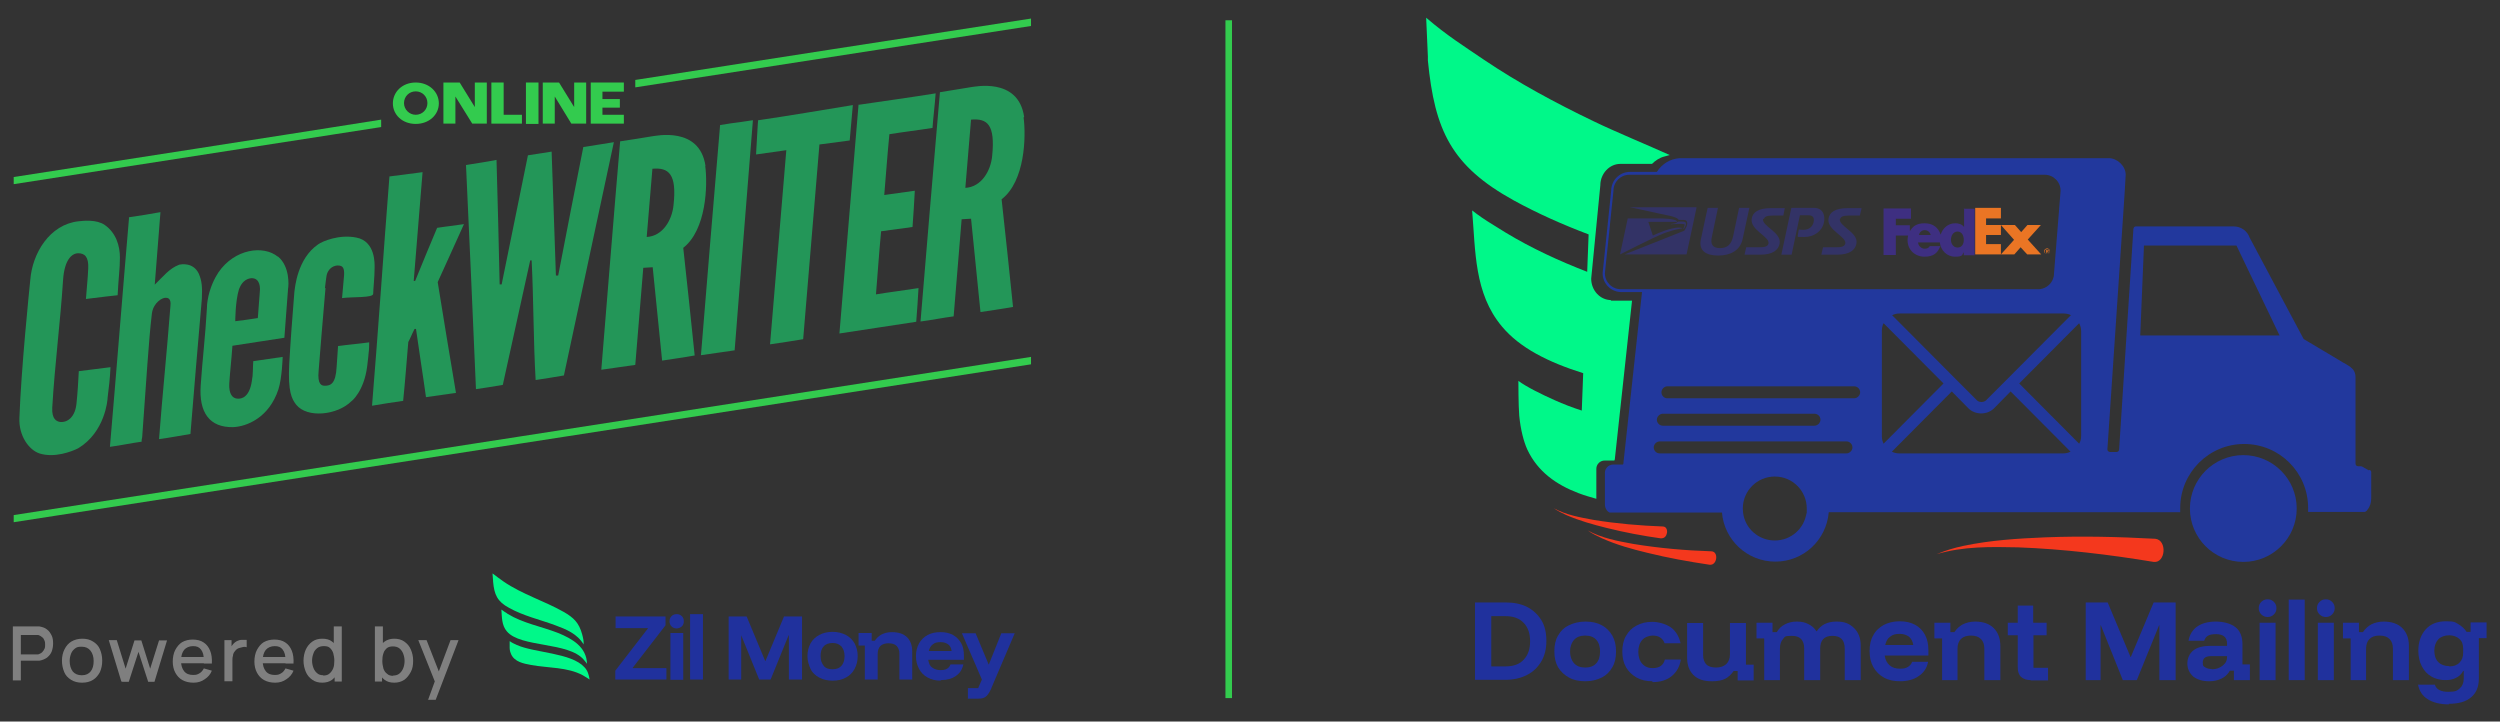 <?xml version="1.0" encoding="UTF-8"?>
<svg id="Layer_1" xmlns="http://www.w3.org/2000/svg" version="1.1" viewBox="0 0 875.6 252.7">
  <rect x="0" y="0" width="875.6" height="252.7" fill="#333333" stroke="none"/>
  <!-- Generator: Adobe Illustrator 29.7.0, SVG Export Plug-In . SVG Version: 2.1.1 Build 138)  -->
  <defs>
    <style>
      .st0 {
        fill: #00f889;
      }

      .st1 {
        fill: #f4381d;
      }

      .st2 {
        fill: #33cb4e;
      }

      .st3 {
        fill: #fff;
      }

      .st4 {
        fill: #20319d;
      }

      .st5 {
        fill: none;
      }

      .st6 {
        fill: #22389d;
      }

      .st7 {
        fill: #3e2f81;
      }

      .st8 {
        fill: #00f787;
        isolation: isolate;
      }

      .st9 {
        fill: #ea7524;
      }

      .st10 {
        fill: #239658;
      }

      .st11 {
        fill: #336;
      }

      .st12 {
        fill: #7f7f7f;
      }

      .st13 {
        fill: #1f319d;
      }
    </style>
  </defs>
  <g>
    <g>
      <g>
        <polygon class="st4" points="1465.6 560.5 1465.6 558.6 1472.8 549.3 1465.7 549.3 1465.7 546.8 1476.6 546.8 1476.6 548.7 1469.4 558 1476.8 558 1476.8 560.5 1465.6 560.5"/>
        <path class="st4" d="M1479,549.3c-.4,0-.8-.1-1.1-.4s-.4-.7-.4-1.1.1-.8.4-1.1c.3-.3.7-.4,1.1-.4s.8.1,1.1.4.4.7.4,1.1-.1.8-.4,1.1c-.3.2-.7.4-1.1.4M1477.6,550.3h2.8v10.2h-2.8v-10.2Z"/>
        <rect class="st4" x="1482" y="546.2" width="2.8" height="14.2"/>
        <polygon class="st4" points="1490.4 560.5 1490.4 546.8 1494.3 546.8 1498.3 556.4 1498.4 556.4 1502.4 546.8 1506.3 546.8 1506.3 560.5 1503.5 560.5 1503.5 550.8 1503.4 550.8 1499.5 560.5 1497 560.5 1493.1 550.8 1493.1 550.8 1493.1 560.5 1490.4 560.5"/>
        <path class="st4" d="M1513,560.7c-1.1,0-2.1-.2-2.9-.7s-1.5-1-1.9-1.9-.7-1.7-.7-2.8.2-2,.7-2.8,1.1-1.4,1.9-1.8,1.8-.7,2.9-.7,2.1.2,2.9.7c.8.4,1.4,1,1.9,1.8.4.8.7,1.7.7,2.8s-.2,2-.7,2.8-1.1,1.4-1.9,1.9c-.8.4-1.8.7-2.9.7M1513,558.2c.9,0,1.5-.2,1.9-.8.4-.5.7-1.2.7-2.1s-.2-1.6-.7-2.1c-.5-.5-1.1-.8-1.9-.8s-1.5.2-1.9.8c-.5.5-.7,1.2-.7,2.1s.2,1.6.7,2.1,1.1.8,1.9.8"/>
        <path class="st4" d="M1520,560.5v-7.4h-1.4v-2.8h2.8v1.7h.7c.4-.6.9-1,1.5-1.4.6-.3,1.3-.5,2.2-.5,1.4,0,2.5.4,3.3,1.1s1.1,1.8,1.1,3.1v6.1h-2.8v-5.6c0-.8-.2-1.3-.6-1.7-.4-.4-1-.6-1.8-.6s-1.3.2-1.8.6c-.4.4-.6,1-.6,1.7v5.6h-2.8,0,0Z"/>
        <path class="st4" d="M1536.6,560.7c-1.1,0-2.1-.2-2.8-.7s-1.4-1-1.9-1.9c-.4-.8-.7-1.8-.7-2.8s.2-2,.7-2.8c.4-.8,1.1-1.4,1.9-1.8.8-.4,1.8-.6,2.8-.6s1.9.2,2.8.6c.8.4,1.3,1,1.8,1.8s.6,1.7.6,2.7v1h-7.8c0,.8.4,1.3.9,1.7.5.4,1.1.6,1.8.6s1.1,0,1.4-.3.6-.5.8-1h2.8c-.2,1.1-.8,2-1.7,2.6-.8.6-1.9.9-3.3.9M1533.9,554.3h4.9c0-.7-.3-1.1-.8-1.4-.4-.3-.9-.5-1.7-.5s-1.2.1-1.7.5c-.4.3-.7.8-.9,1.4"/>
        <path class="st4" d="M1542.5,564.6v-2.2h2.2l.8-1.9-4.4-10.1h3l2.8,6.8h0l2.8-6.8h2.9l-4.4,10.2-.8,2c-.3.7-.6,1.2-1,1.6-.4.4-.9.6-1.7.6h-2.3c0,0,0,0,0,0Z"/>
        <path class="st0" d="M1438.9,537.4c.9.7,1.5,1.1,2.3,1.7,3.9,2.7,8.9,4.2,13.1,6.6,2.2,1.2,3.4,2.4,4.1,4.9.2.7.4,1.5.3,2.2-1.4-2.3-3.8-3.3-6.1-4.2-3.3-1.2-6.9-2-10.1-3.8-2.5-1.4-3.2-2.8-3.5-5.7h0c0-.1,0-1.8,0-1.8h0Z"/>
        <path class="st0" d="M1459.5,557s-.5-.7-.7-.9c-3.3-4-13.8-2.6-16.8-6.2-1.1-1.3-1.1-3-1.2-4.7,0,0,.3.2.6.4.3.2.6.4.8.5,3.4,2,7.3,2.8,11,4.2,3.1,1.2,6.2,3,6.3,6.8"/>
        <path class="st0" d="M1442.7,552.1c.3.2.9.6,1.5.8,3.9,1.8,11.8,1.7,14.8,4.8.7.7,1,1.7,1.1,2.7,0,0-1.1-.8-1.5-1-3.3-1.8-7.5-1.5-11.2-2.2-1.7-.3-3.6-.7-4.3-2.3-.1-.3-.3-.8-.3-1.4v-1.4"/>
      </g>
      <g>
        <g>
          <path class="st10" d="M1350.3,477.5c.2-2.7.4-4,.5-6.7.1-2.6-.8-3.3-2.2-3.3s-3,1.4-3.3,5.7c-.6,9.6-1.8,18.4-2.3,27.9-.1,2.5.9,3,1.8,3.1,1.8.1,3.3-1.2,3.5-4.1.2-2.3.4-4.6.5-7,2.2-.3,4.7-.6,6.9-.9-.1,2.5-.3,4.2-.6,6.6,0,.6-.6,7.5-6.4,11-1.3.7-5.2,2.2-8.5,1.1-2.2-.8-4.5-3.8-4.4-7.8.4-10.4,2.1-27.6,2.3-30,.4-5.9,4.2-12.1,10.5-12.8,1.1-.1,3.9-.4,5.7.8,2.5,1.8,3.3,4.6,3.3,7.1s-.3,4.4-.5,8.2c0,0-4.6.5-6.8.8h0Z"/>
          <path class="st10" d="M1359.7,459.9c-1.4,16.6-2.8,33.4-4.1,49.9,2.3-.3,4.6-.8,6.9-1.1,0-.2,0-.6,0-1,.9-12.5,1.4-20.7,2.1-26.9.3-2.3,2.3-3.5,3.1-3.4.3,0,1.1.1.9,1.8-.8,9.8-1.7,19.3-2.5,29,2.3-.3,4.6-.8,6.8-1.1.8-9.8,1.6-19.6,2.5-29.5.1-2.6,0-3.9-.7-5.5-1.2-2.6-3.9-2-4.2-1.9-2.2.8-3.4,2.5-5.3,4.4.4-5.2.8-10.6,1.2-15.8-2.4.4-4.7.8-6.9,1.1h0s0,0,0,0Z"/>
          <path class="st10" d="M1392.1,468.4c-3.1-2.5-9.4-1.8-12.9,3.4-.8,1.1-1.9,3.4-2.3,6.1,0,.7-.1,1.1-.1,1.4-.4,6.6-1,11.4-1.4,17-.4,6,1.9,9.3,7.1,9.1,2.8,0,7.8-2,9.8-8.2.8-2.5.9-7.1.9-7.1-2.1.3-4.3.6-6.4,1,0,1.6,0,2.8-.3,4.4-.5,3.3-2.1,4-3.3,3.8-.9,0-1.8-1-1.6-3.3.2-2.8.5-5.3.7-8.2,3.8-.6,7.5-1.2,11.3-1.8.3-3.6.5-7.2.8-10.8.1-.6.4-4.8-2.2-7h0s0,0,0,0ZM1388.2,476c-.1,1.8-.3,3.8-.4,5.7-1.6.2-3.3.5-4.9.7,0,0,0-4.4.8-7,.3-.8.9-2,2.3-2.3,1.8-.3,2.3,1.2,2.2,2.9h0s0,0,0,0Z"/>
          <path class="st10" d="M1402.5,475.2c-.8,9-1,12.1-1.5,18-.3,3.1.7,3.3,1.4,3.3,1.2,0,2.3-.4,2.6-4.1,0-1.2.2-2.7.3-4.5,2.2-.3,4.6-.5,6.8-.8,0,.7,0,1.5,0,2.3,0,0-.1,1.6-.3,2.8-.7,5.4-3.4,7.6-3.4,7.6h0c-3.1,3-9.7,3.8-12,.8-.9-1.2-1.8-2.8-1.5-8.8.3-5.5.7-10.2,1.1-15.7,0-1,.6-7.3,5.2-10.4.9-.7,4.6-2.2,8.3-1.5,4.2.8,3.9,5.9,3.9,6.5,0,2.2-.3,4.8-.3,5.7s-4.5.6-6.8,1c.1-1.9.3-3,.4-4.9.1-1.8-.4-2.1-1.1-2.2-.9-.1-2.5.5-2.7,2.5,0,.7-.1,1.1-.3,2.4h0Z"/>
          <path class="st10" d="M1416.5,450.9c2.3-.3,4.9-.6,7.2-1-.7,7.9-1.2,15.8-1.9,23.7h.3c1.6-3.9,3.2-7.7,4.8-11.6,1.9-.3,3.9-.5,5.8-.8-1.9,4.2-3.8,8.5-5.7,12.7,1.3,8,2.6,16.1,3.9,24.1-2.2.3-4.4.6-6.5,1-.7-5-1.5-9.9-2.2-14.9h-.3c-.5,1-.9,1.9-1.4,2.9-.4,4.3-.7,8.6-1.1,12.8-2.2.3-4.6.7-6.8,1,1.4-16.6,2.5-33.4,3.8-50h0Z"/>
          <path class="st10" d="M1433.1,448.4c2.2-.4,4.5-.7,6.7-1.1.2,9,.5,18.1.7,27.1h.4c1.9-9.4,3.8-18.7,5.7-28.1,1.7-.3,3.5-.5,5.2-.8.3,9,.6,18,.9,27h.5c1.8-9.4,3.6-18.6,5.5-28,2.2-.3,4.5-.8,6.7-1-3.6,17-7.3,33.9-10.9,50.8-1.9.3-4.3.8-6.2,1-.5-8.6-.4-17.5-.9-26.1h-.3c-2,9-4,18.1-6,27.1-1.9.3-3.9.7-5.8,1-.7-16.3-1.4-32.6-2.2-48.9h0s0,0,0,0Z"/>
          <path class="st10" d="M1485.3,448.6c-1.2-8.9-11.1-6.5-11.5-6.5-2.3.4-4.8.8-7.1,1.1-1.4,16.6-2.7,33.2-4.1,49.8,2.4-.3,5-.8,7.4-1,.6-7,1.2-14.1,1.8-21.1.7,0,1.4-.1,2.1-.1.7,6.8,1.4,13.6,2.1,20.3,2.4-.4,4.7-.7,7.1-1.1-.8-7.8-1.6-15.6-2.5-23.5,5.1-4,5.4-13.6,4.8-17.9h0s0,0,0,0ZM1478.4,457.1c-.3,3.3-2.3,6.8-5.8,7,.4-5,.8-9.9,1.2-14.9,3.5-.3,5.3,1.1,4.6,7.9h0Z"/>
          <g id="R-letter1">
            <path class="st10" d="M1554.7,437.9c-1.2-8.9-11.1-6.5-11.5-6.5-1.6.2-2.6.4-6.8,1.1-1.4,16.6-2.8,33.4-4.2,49.9,2.4-.3,4.8-.8,7.2-1.1.6-7,1.2-14.1,1.8-21.1.7,0,1.4-.1,2.1-.1.7,6.8,1.4,13.6,2.1,20.3,2.4-.4,4.7-.7,7.1-1.1-.8-7.8-1.6-15.6-2.5-23.5,5.1-4,5.4-13.6,4.8-17.9h0s0,0,0,0ZM1547.8,446.4c-.3,3.3-2.3,6.8-5.8,7,.4-5,.8-9.9,1.2-14.9,3.5-.3,5.3,1,4.6,7.9h0Z"/>
          </g>
          <path class="st10" d="M1488.5,439.8c-1.4,16.6-2.8,33.5-4.2,50.1,2.4-.4,4.9-.7,7.3-1,.4-5,1.6-20.2,2-25.2.4-5,1.6-19.9,2-24.9-.9.1-1.6.2-2.5.4-1.6.2-3.2.4-4.7.7h0Z"/>
          <path class="st10" d="M1496.8,438.6c0-.1-.3,5-.5,7.5,2.2-.3,4.4-.6,6.6-1-1.2,14.1-2.4,28.2-3.5,42.3,2.4-.4,4.8-.7,7.2-1.1,1.2-14.1,2.4-28.3,3.5-42.4,2.2-.3,4.4-.6,6.6-.9.2-2.5.5-5.1.7-7.7-6.8,1.1-13.8,2.3-20.6,3.3h0s0,0,0,0Z"/>
          <path class="st10" d="M1518.6,435.2c-1.4,16.6-2.8,33.3-4.2,49.9,5.5-.8,11.2-1.8,16.7-2.6.2-2.5.4-4.9.5-7.4-3.1.5-6.2.9-9.3,1.4.4-4.6.7-9.2,1.1-13.8,2.3-.3,4.5-.6,6.8-1,.2-2.6.4-5.3.5-7.9-2.2.3-4.5.6-6.7,1,.4-4.4.7-8.8,1.1-13.2,3.1-.5,6.3-.9,9.4-1.4.2-2.5.5-5,.7-7.5-5.4.9-11.3,1.7-16.7,2.5h0s0,0,0,0Z"/>
        </g>
        <g>
          <line class="st5" x1="1470" y1="431.6" x2="1470" y2="430"/>
          <path class="st2" d="M1556.2,491.8c-73.9,11.5-147.8,23-221.6,34.4v-1.6c73.9-11.5,147.8-23,221.6-34.5v1.6h0Z"/>
          <path class="st2" d="M1414.7,438.5v1.6c-26.7,4.1-53.4,8.3-80.1,12.4v-1.6c26.7-4.1,53.4-8.3,80.1-12.5h0Z"/>
          <path class="st2" d="M1556.2,416.5v1.6c-28.8,4.5-57.5,8.9-86.2,13.4v-1.6c28.8-4.5,57.5-9,86.2-13.4Z"/>
          <g>
            <polygon class="st2" points="1437.7 430.4 1437.7 439.4 1434.5 439.4 1430.8 433.4 1430.8 439.4 1428.2 439.4 1428.2 430.4 1431.8 430.4 1435.1 435.8 1435.1 430.4 1437.7 430.4"/>
            <polygon class="st2" points="1438.7 439.4 1441.3 439.4 1444.7 439.4 1445.3 439.4 1445.3 437.4 1443.6 437.4 1441.3 437.4 1441.3 433.4 1441.3 430.4 1438.7 430.4 1438.7 439.4"/>
            <rect class="st2" x="1446.2" y="430.4" width="2.8" height="9"/>
            <polygon class="st2" points="1462.8 432.4 1462.8 434.1 1466.6 434.1 1466.6 435.9 1462.8 435.9 1462.8 437.4 1467.5 437.4 1467.5 439.4 1460.3 439.4 1460.3 430.4 1467.5 430.4 1467.5 432.4 1462.8 432.4"/>
            <polygon class="st2" points="1459.3 430.4 1459.3 439.4 1456.1 439.4 1452.5 433.4 1452.5 439.4 1449.8 439.4 1449.8 430.4 1453.4 430.4 1456.7 435.8 1456.7 430.4 1459.3 430.4"/>
            <path class="st2" d="M1422.2,430.4c-2.9,0-5,2-5,4.5s2.1,4.5,5,4.5,5.1-2,5.1-4.5-2.1-4.5-5.1-4.5ZM1422.2,437.4c-1.4,0-2.5-1.1-2.5-2.5s1.1-2.5,2.5-2.5,2.5,1.1,2.5,2.5-1.1,2.5-2.5,2.5Z"/>
          </g>
        </g>
      </g>
      <g>
        <path class="st12" d="M1334.4,560.9v-12h5.3c.2,0,.3,0,.5,0,.7,0,1.2.3,1.7.7.4.3.8.8,1,1.3s.3,1.1.3,1.8,0,1.2-.3,1.8-.6,1-1,1.3c-.4.3-1,.6-1.7.7-.1,0-.3,0-.5,0h-3.5v4.3h-1.8c0,0,0,0,0,0h0ZM1336.1,555h3.4c.1,0,.3,0,.4,0,.3,0,.6-.2.9-.5s.4-.5.5-.8.1-.6.1-.9,0-.6-.1-.9c0-.3-.2-.6-.5-.8s-.5-.4-.9-.5c-.1,0-.2,0-.4,0h-3.4v4.3h0Z"/>
        <path class="st12" d="M1349.5,561.2c-.9,0-1.7-.2-2.3-.6s-1.2-1-1.5-1.7-.5-1.5-.5-2.5.2-1.8.6-2.5.9-1.3,1.5-1.7,1.4-.6,2.3-.6,1.7.2,2.3.6,1.2,1,1.5,1.7.5,1.5.5,2.5-.2,1.8-.5,2.5c-.4.7-.9,1.3-1.5,1.7-.7.4-1.5.6-2.4.6h0,0ZM1349.5,559.6c.9,0,1.5-.3,1.9-.9s.6-1.3.6-2.2-.2-1.7-.7-2.2-1.1-.9-1.9-.9-1.1.1-1.4.4c-.4.3-.7.6-.9,1.1-.2.5-.3,1-.3,1.6,0,1,.2,1.7.7,2.3.4.5,1.1.8,1.9.8h0s0,0,0,0Z"/>
        <path class="st12" d="M1358.1,560.9l-2.8-9h1.7l1.9,6.2,1.9-6.2h1.5l1.9,6.2,1.9-6.2h1.7l-2.8,9h-1.4l-2.1-6.5-2.1,6.5h-1.4,0,0Z"/>
        <path class="st12" d="M1373.7,561.2c-.9,0-1.7-.2-2.3-.6s-1.2-1-1.6-1.6c-.4-.7-.6-1.5-.6-2.4s.2-1.9.6-2.6c.4-.7.9-1.3,1.5-1.7.7-.4,1.4-.6,2.3-.6s1.7.2,2.3.6c.7.4,1.1,1,1.4,1.8.3.8.4,1.7.4,2.8h-1.8v-.7c0-1-.2-1.8-.6-2.3s-.9-.8-1.8-.8-1.5.3-1.9.8c-.4.6-.7,1.3-.7,2.4s.2,1.8.7,2.3,1.1.8,1.9.8,1-.1,1.4-.4.7-.6.9-1l1.7.5c-.3.8-.9,1.4-1.6,1.9-.7.5-1.5.8-2.4.8h0s0,0,0,0ZM1370.5,557v-1.4h6.4v1.4h-6.4Z"/>
        <path class="st12" d="M1380.5,560.9v-9h1.6v2.2l-.2-.3c0-.3.2-.6.4-.8s.4-.4.6-.6.5-.3.8-.4c.3,0,.6-.1.9-.1s.6,0,.9,0v1.6c-.3,0-.6,0-1,0s-.7.1-1,.3c-.3.2-.5.4-.7.7s-.3.6-.3.9c0,.3,0,.7,0,1v4.5h-1.8s0,0,0,0h0Z"/>
        <path class="st12" d="M1391.5,561.2c-.9,0-1.7-.2-2.3-.6s-1.2-1-1.6-1.6c-.4-.7-.6-1.5-.6-2.4s.2-1.9.6-2.6.9-1.3,1.5-1.7c.7-.4,1.4-.6,2.3-.6s1.7.2,2.3.6c.7.4,1.1,1,1.4,1.8.3.8.4,1.7.4,2.8h-1.8v-.7c0-1-.2-1.8-.6-2.3s-.9-.8-1.8-.8-1.5.3-1.9.8c-.4.6-.7,1.3-.7,2.4s.2,1.8.7,2.3,1.1.8,1.9.8,1-.1,1.4-.4.7-.6.9-1l1.7.5c-.3.8-.9,1.4-1.6,1.9-.7.5-1.5.8-2.4.8h0s0,0,0,0ZM1388.3,557v-1.4h6.4v1.4h-6.4Z"/>
        <path class="st12" d="M1401.8,561.2c-.9,0-1.6-.2-2.2-.6s-1.1-1-1.4-1.7-.5-1.5-.5-2.4.2-1.7.5-2.4c.3-.7.8-1.3,1.4-1.7s1.3-.6,2.2-.6,1.6.2,2.1.6,1,1,1.3,1.7c.3.7.4,1.5.4,2.4s-.1,1.7-.4,2.4-.8,1.3-1.3,1.7c-.6.4-1.3.6-2.2.6h0ZM1402,559.6c.6,0,1.1-.1,1.4-.4.4-.3.6-.7.8-1.1s.2-1,.2-1.7,0-1.2-.2-1.7c-.2-.5-.4-.9-.8-1.1-.3-.3-.8-.4-1.3-.4s-1.1.1-1.4.4-.7.7-.8,1.1c-.2.5-.3,1-.3,1.6s0,1.1.3,1.6.5.9.8,1.1c.3.3.8.4,1.3.4h0s0,0,0,0ZM1404.5,560.9v-6.5h-.2v-5.5h1.8v12h-1.6,0Z"/>
        <path class="st12" d="M1413.3,560.9v-12h1.8v5.5h-.2v6.5h-1.6,0ZM1417.5,561.2c-.9,0-1.6-.2-2.1-.6s-1.1-1-1.3-1.7-.4-1.5-.4-2.4.1-1.7.4-2.4c.3-.7.7-1.3,1.3-1.7s1.3-.6,2.1-.6,1.6.2,2.2.6,1.1,1,1.4,1.7.5,1.5.5,2.4-.1,1.7-.5,2.4-.8,1.3-1.4,1.7c-.7.4-1.4.6-2.2.6ZM1417.3,559.6c.6,0,1-.1,1.4-.4s.6-.7.8-1.1.3-1,.3-1.6,0-1.1-.3-1.6-.5-.9-.8-1.1c-.4-.3-.9-.4-1.4-.4s-1,.1-1.3.4c-.3.3-.6.6-.8,1.1-.2.5-.2,1-.2,1.7s0,1.2.2,1.7c.2.5.4.9.8,1.1.3.3.8.4,1.3.4h0s0,0,0,0Z"/>
        <path class="st12" d="M1424.8,564.9l1.8-4.8v1.4c0,0-3.8-9.7-3.8-9.7h1.8l2.9,7.5h-.5l2.8-7.5h1.8l-4.9,13h-1.8s0,0,0,0h0Z"/>
      </g>
    </g>
    <g>
      <path class="st4" d="M1833,537.1v-25.8h12.2c2.9,0,5.2.7,6.8,2.2s2.4,3.5,2.4,6-.8,4.5-2.4,6c-1.6,1.5-3.9,2.2-6.8,2.2h-6.9v9.3h-5.4s0,0,0,0ZM1838.4,523.1h6.5c1.3,0,2.4-.3,3.1-.9.7-.6,1.1-1.5,1.1-2.6s-.4-2-1.1-2.6c-.7-.6-1.7-.9-3.1-.9h-6.5v7h0ZM1862.9,537.4c-2.2,0-4-.5-5.3-1.6-1.3-1.1-1.9-2.5-1.9-4.3s.7-3.3,2-4.4c1.3-1,3.2-1.5,5.7-1.5h5.5v-.7c0-2-1.2-3.1-3.7-3.1s-3.4.8-3.9,2.2h-5.2c.4-2.1,1.4-3.7,2.9-4.8,1.5-1.1,3.6-1.6,6.2-1.6s5,.6,6.5,1.9c1.5,1.3,2.2,3.1,2.2,5.6v6.8h2.5v5.2h-5.3v-3.1h-1.3c-.7,1.1-1.5,2-2.6,2.6-1.1.6-2.5.9-4.1.9h0s0,0,0,0ZM1863.7,533.4c1,0,1.9-.2,2.6-.5s1.4-.8,1.8-1.4c.4-.6.7-1.3.7-2.1v-.3h-5.2c-1.9,0-2.9.7-2.9,2.1s.3,1.2.8,1.6,1.2.6,2.2.6h0s0,0,0,0ZM1879,544.7v-4.2h4.2l1.5-3.6-8.2-18.9h5.6l5.3,12.8h.1l5.2-12.8h5.4l-8.2,19.1-1.6,3.7c-.5,1.2-1.2,2.2-1.8,2.9-.7.7-1.8,1-3.2,1h-4.4s0,0,0,0ZM1901.8,537.1v-13.9h-2.6v-5.2h5.3v3.1h1.4c.7-1.1,1.6-2,2.6-2.5,1.1-.6,2.4-.9,4-.9s2.8.3,3.9.8c1.1.5,2,1.3,2.6,2.4h.1c1.5-2.1,3.6-3.2,6.5-3.2s4.4.7,5.9,2.2c1.4,1.4,2.2,3.4,2.2,5.8v11.5h-5.3v-10.5c0-2.8-1.3-4.2-4-4.2s-4,1.4-4,4.2v10.5h-5.3v-10.5c0-2.8-1.4-4.2-4.1-4.2s-2.3.4-3,1c-.7.7-1,1.8-1,3.2v10.5h-5.3s0,0,0,0ZM1946.9,537.5c-2.1,0-3.9-.4-5.4-1.2-1.5-.8-2.7-2-3.5-3.5-.8-1.5-1.2-3.3-1.2-5.3s.4-3.8,1.2-5.2c.8-1.5,1.9-2.6,3.4-3.4,1.5-.8,3.3-1.2,5.3-1.2s3.7.4,5.1,1.2c1.4.8,2.5,1.8,3.3,3.3s1.1,3.1,1.1,5.1v1.8h-14.5c.2,1.4.8,2.5,1.6,3.2s2,1.1,3.4,1.1,2-.2,2.7-.6,1.1-1,1.4-1.8h5.3c-.4,2-1.5,3.6-3.1,4.8-1.6,1.2-3.7,1.7-6.2,1.7h0s0,0,0,0ZM1941.9,525.4h9.3c-.2-1.2-.6-2.1-1.4-2.7-.8-.6-1.8-.9-3.1-.9s-2.4.3-3.2.9c-.8.6-1.3,1.5-1.6,2.7h0,0ZM1960.8,537.1v-13.9h-2.6v-5.2h5.3v3.1h1.3c.8-1.1,1.7-2,2.8-2.5,1.1-.6,2.5-.9,4.2-.9,2.6,0,4.7.7,6.1,2.2,1.5,1.4,2.2,3.4,2.2,5.8v11.4h-5.3v-10.4c0-1.4-.4-2.5-1.1-3.2-.8-.8-1.8-1.1-3.3-1.1s-2.5.4-3.3,1.1c-.8.7-1.1,1.8-1.1,3.2v10.4h-5.3s0,0,0,0ZM1990.3,537.1c-1.4,0-2.4-.3-3.2-1-.8-.7-1.1-1.8-1.1-3.2v-10.8h-3.3v-4.1h3.3v-5.7h5.1v5.7h4.4v4.1h-4.4v10.8h4.8v4.1h-5.8,0Z"/>
      <path class="st4" d="M1833.2,487.8v-25.8h5.4v25.8h-5.4ZM1844.9,487.8v-13.9h-2.6v-5.2h5.3v3.1h1.3c.8-1.1,1.7-2,2.8-2.5,1.1-.6,2.5-.9,4.2-.9,2.6,0,4.7.7,6.1,2.2,1.5,1.4,2.2,3.4,2.2,5.8v11.4h-5.3v-10.4c0-1.4-.4-2.5-1.2-3.2-.8-.8-1.8-1.1-3.3-1.1s-2.5.4-3.3,1.1c-.8.7-1.1,1.8-1.1,3.2v10.4h-5.3s0,0,0,0ZM1874.4,487.8c-1.4,0-2.4-.3-3.2-1-.8-.7-1.1-1.8-1.1-3.2v-10.8h-3.3v-4.1h3.3v-5.7h5.2v5.7h4.4v4.1h-4.4v10.8h4.8v4.1h-5.8,0ZM1892.1,488.2c-2.1,0-3.8-.4-5.4-1.2-1.5-.8-2.7-2-3.5-3.5-.8-1.5-1.2-3.3-1.2-5.3s.4-3.8,1.2-5.2c.8-1.5,1.9-2.6,3.4-3.4,1.5-.8,3.3-1.2,5.3-1.2s3.7.4,5.1,1.1c1.4.8,2.5,1.9,3.3,3.3s1.1,3.1,1.1,5.1v1.8h-14.5c.2,1.4.8,2.5,1.6,3.2.9.8,2,1.1,3.4,1.1s2-.2,2.7-.6c.7-.4,1.1-1,1.4-1.8h5.3c-.4,2-1.5,3.6-3.1,4.8-1.6,1.1-3.7,1.7-6.2,1.7h0s0,0,0,0ZM1887.2,476.1h9.3c-.2-1.2-.6-2.1-1.4-2.7-.8-.6-1.8-.9-3.1-.9s-2.4.3-3.2.9c-.8.6-1.3,1.5-1.6,2.7h0,0ZM1906.3,487.8v-13.9h-2.6v-5.2h5.3v3.8h1.3c.5-1.3,1.3-2.3,2.4-3,1.1-.7,2.3-1,3.7-1h1.6v4.6h-1.9c-1.7,0-2.9.5-3.7,1.4-.8.9-1.1,2.2-1.1,3.7v9.6h-5.2,0ZM1922.3,487.8v-13.9h-2.6v-5.2h5.3v3.1h1.3c.8-1.1,1.7-2,2.8-2.5,1.1-.6,2.5-.9,4.2-.9,2.6,0,4.7.7,6.1,2.2,1.5,1.4,2.2,3.4,2.2,5.8v11.4h-5.3v-10.4c0-1.4-.4-2.5-1.1-3.2-.8-.8-1.8-1.1-3.3-1.1s-2.5.4-3.3,1.1c-.8.7-1.1,1.8-1.1,3.2v10.4h-5.3s0,0,0,0ZM1951.9,488.1c-2.2,0-4-.5-5.3-1.6-1.3-1.1-1.9-2.5-1.9-4.3s.7-3.3,2-4.4c1.3-1,3.2-1.5,5.7-1.5h5.5v-.7c0-2-1.2-3.1-3.7-3.1s-3.4.8-3.9,2.2h-5.2c.4-2.1,1.4-3.7,2.9-4.8,1.5-1.1,3.6-1.6,6.2-1.6s5,.6,6.5,1.9c1.5,1.3,2.2,3.1,2.2,5.6v6.8h2.5v5.2h-5.3v-3.1h-1.3c-.7,1.1-1.5,2-2.6,2.6-1.1.6-2.5.9-4.1.9h0s0,0,0,0ZM1952.7,484.1c1,0,1.9-.2,2.6-.5s1.4-.8,1.8-1.4c.4-.6.7-1.3.7-2.1v-.3h-5.2c-1.9,0-2.9.7-2.9,2.1s.3,1.2.8,1.6,1.2.6,2.2.6h0s0,0,0,0ZM1974.4,487.8c-1.4,0-2.4-.3-3.2-1-.8-.7-1.1-1.8-1.1-3.2v-10.8h-3.3v-4.1h3.3v-5.7h5.1v5.7h4.4v4.1h-4.4v10.8h4.8v4.1h-5.8,0ZM1983.1,487.8v-19.1h5.3v19.1h-5.3ZM1985.8,466.8c-.8,0-1.5-.3-2.1-.8-.6-.6-.8-1.2-.8-2.1s.3-1.5.8-2c.6-.6,1.2-.9,2.1-.9s1.5.3,2,.9c.6.6.9,1.2.9,2s-.3,1.5-.9,2.1c-.6.5-1.2.8-2,.8ZM2001.9,488.2c-2.1,0-3.9-.4-5.4-1.2-1.5-.8-2.7-2-3.6-3.5-.9-1.5-1.3-3.2-1.3-5.3s.4-3.8,1.2-5.2c.9-1.5,2.1-2.6,3.6-3.4s3.4-1.2,5.5-1.2,3.9.4,5.4,1.2c1.5.8,2.7,2,3.5,3.4.8,1.5,1.2,3.2,1.2,5.3s-.4,3.8-1.2,5.3c-.8,1.5-2,2.6-3.6,3.4-1.5.8-3.3,1.2-5.4,1.2h0s0,0,0,0ZM2001.9,483.6c1.6,0,2.8-.5,3.7-1.4.9-1,1.3-2.3,1.3-4s-.4-3-1.3-3.9c-.9-1-2.1-1.4-3.7-1.4s-2.9.5-3.7,1.4c-.9.9-1.3,2.2-1.3,3.9s.4,3,1.3,4c.9,1,2.1,1.4,3.7,1.4ZM2016.6,487.8v-13.9h-2.6v-5.2h5.3v3.1h1.3c.8-1.1,1.7-2,2.8-2.5,1.1-.6,2.5-.9,4.2-.9,2.6,0,4.7.7,6.1,2.2,1.5,1.4,2.2,3.4,2.2,5.8v11.4h-5.3v-10.4c0-1.4-.4-2.5-1.1-3.2-.8-.8-1.8-1.1-3.3-1.1s-2.5.4-3.3,1.1c-.8.7-1.1,1.8-1.1,3.2v10.4h-5.3s0,0,0,0ZM2046.3,488.1c-2.2,0-4-.5-5.3-1.6-1.3-1.1-1.9-2.5-1.9-4.3s.7-3.3,2-4.4c1.3-1,3.2-1.5,5.7-1.5h5.5v-.7c0-2-1.2-3.1-3.7-3.1s-3.4.8-3.9,2.2h-5.2c.4-2.1,1.4-3.7,2.9-4.8,1.5-1.1,3.6-1.6,6.2-1.6s5,.6,6.5,1.9c1.5,1.3,2.2,3.1,2.2,5.6v6.8h2.5v5.2h-5.3v-3.1h-1.3c-.7,1.1-1.5,2-2.6,2.6-1.1.6-2.5.9-4.1.9h0s0,0,0,0ZM2047,484.1c1,0,1.9-.2,2.6-.5s1.4-.8,1.8-1.4c.4-.6.7-1.3.7-2.1v-.3h-5.2c-1.9,0-2.9.7-2.9,2.1s.3,1.2.8,1.6,1.2.6,2.2.6h0s0,0,0,0ZM2063,487.8v-26.7h5.3v26.7h-5.3Z"/>
      <path class="st0" d="M1690.4,451.8c-6,6-11,13.1-14.5,21-9.1-3.1-18-6.7-26.3-11.2-15.4-8.5-19.5-17.2-21.1-34.5v-1c0,0-.5-9.6-.5-9.6h0c5.1,4.4,9.4,7,14.2,10.4,14.7,10.1,31.6,17.4,48.2,24.9h0s0,0,0,0Z"/>
      <path class="st0" d="M1669.6,502c0,1,0,2,0,3-9.8-2.8-18.1-6.5-23.1-12.4-6.8-8.2-6.5-18.6-7.3-28.6,0,0,1.7,1.3,3.6,2.6,1.7,1.1,3.6,2.3,4.6,2.9,7.9,4.9,16.4,8.5,25.2,11.6-2.1,6.6-3.2,13.7-3.2,21h0Z"/>
      <path class="st0" d="M1678.8,537c-9.9-1.9-21.2-4.1-25.9-14.1-.9-1.9-1.7-4.7-2-8.3-.2-2.6-.2-8.4-.2-8.6,1.9,1.5,5.9,3.4,9,4.8,3.3,1.5,7,2.7,11.1,3.8,1.4,8,4.2,15.6,8.1,22.4h0s0,0,0,0Z"/>
      <path class="st4" d="M1726.4,456.1c-.9,2.3-1.7,4.8-2.4,7.4,5.4.9,11,1.4,16.6,1.4s11.2-.5,16.6-1.4c-.7-2.6-1.5-5.1-2.4-7.4-4-10.7-9.3-17.1-14.2-17.1s-10.2,6.4-14.2,17.1h0Z"/>
      <path class="st4" d="M1755.1,440.7c2.4,3.4,4.7,7.7,6.6,12.9,1,2.7,1.9,5.5,2.7,8.5,6.6-1.7,12.8-4,18.2-6.9-7.7-6.9-17.1-12-27.5-14.4h0,0Z"/>
      <path class="st4" d="M1740.6,472.3c-6.3,0-12.4-.5-18.3-1.5-1.7,8.4-2.7,17.7-2.9,27.5h42.5c-.2-9.8-1.2-19.1-2.9-27.5-5.9,1-12.1,1.5-18.3,1.5h0,0Z"/>
      <path class="st4" d="M1711.9,505.7h-34.2c.8,14.4,6.5,27.5,15.4,37.7,6.5-3.8,13.8-6.7,21.8-8.7-1.8-8.9-2.9-18.7-3.1-29h0s0,0,0,0Z"/>
      <path class="st4" d="M1769.2,505.7c-.2,10.2-1.3,20.1-3.1,29,8,2,15.4,4.9,21.8,8.7,8.9-10.2,14.6-23.3,15.4-37.7h-34.2s0,0,0,0Z"/>
      <path class="st4" d="M1711.9,498.3c.2-10.2,1.3-20.1,3.1-29-8-2-15.4-4.9-21.8-8.7-8.9,10.2-14.6,23.3-15.4,37.7h34.2s0,0,0,0Z"/>
      <path class="st4" d="M1754.8,547.8c.9-2.3,1.7-4.8,2.4-7.4-5.4-.9-11-1.4-16.6-1.4s-11.2.5-16.6,1.4c.7,2.6,1.5,5.1,2.4,7.4,4,10.7,9.3,17.1,14.2,17.1s10.2-6.4,14.2-17.1h0Z"/>
      <path class="st4" d="M1740.6,531.6c6.3,0,12.4.5,18.3,1.5,1.7-8.4,2.7-17.7,2.9-27.5h-42.5c.2,9.8,1.2,19.1,2.9,27.5,5.9-1,12.1-1.5,18.3-1.5h0,0Z"/>
      <path class="st4" d="M1766.2,469.3c1.8,8.9,2.9,18.7,3.1,29h34.2c-.8-14.4-6.5-27.5-15.4-37.7-6.5,3.8-13.8,6.7-21.8,8.7h0s0,0,0,0Z"/>
      <path class="st4" d="M1764.4,541.9c-.8,3-1.7,5.8-2.7,8.5-1.9,5.2-4.2,9.5-6.6,12.8,10.4-2.5,19.8-7.5,27.5-14.4-5.4-2.9-11.6-5.3-18.2-6.9h0,0Z"/>
      <path class="st4" d="M1716.7,462.1c.8-3,1.7-5.9,2.7-8.5,1.9-5.1,4.2-9.5,6.6-12.9-10.4,2.5-19.8,7.5-27.5,14.4,5.4,2.9,11.6,5.3,18.2,6.9h0,0Z"/>
      <path class="st4" d="M1719.4,550.4c-1-2.7-1.9-5.5-2.7-8.5-6.6,1.7-12.8,4-18.2,6.9,7.7,6.9,17.1,12,27.5,14.4-2.4-3.4-4.7-7.7-6.6-12.8h0,0Z"/>
    </g>
    <rect class="st2" x="1591.5" y="416.9" width="1.4" height="147.7"/>
  </g>
  <g>
    <g>
      <g>
        <polygon class="st4" points="1713.8 103.5 1713.8 101.4 1721.9 90.9 1713.9 90.9 1713.9 88.1 1726.1 88.1 1726.1 90.2 1718 100.7 1726.3 100.7 1726.3 103.5 1713.8 103.5"/>
        <path class="st4" d="M1728.9,91c-.5,0-.9-.2-1.2-.5s-.5-.7-.5-1.2.2-.9.5-1.2.7-.5,1.2-.5.9.2,1.2.5.5.7.5,1.2-.2.9-.5,1.2c-.3.3-.7.5-1.2.5M1727.3,92.1h3.2v11.5h-3.2v-11.5Z"/>
        <rect class="st4" x="1732.2" y="87.5" width="3.2" height="16"/>
        <polygon class="st4" points="1741.6 103.5 1741.6 88.1 1746 88.1 1750.6 99 1750.7 99 1755.2 88.1 1759.6 88.1 1759.6 103.5 1756.4 103.5 1756.4 92.6 1756.3 92.6 1751.9 103.5 1749.1 103.5 1744.7 92.6 1744.7 92.6 1744.7 103.5 1741.6 103.5"/>
        <path class="st4" d="M1767.1,103.8c-1.2,0-2.4-.3-3.3-.7s-1.7-1.2-2.1-2.1-.7-1.9-.7-3.2.3-2.2.7-3.2c.5-.9,1.2-1.6,2.1-2s2-.7,3.3-.7,2.3.3,3.3.7c.9.5,1.6,1.2,2.1,2,.5.9.7,1.9.7,3.2s-.3,2.2-.7,3.2c-.5.9-1.2,1.6-2.1,2.1-.9.5-2,.7-3.3.7M1767.1,101c1,0,1.7-.3,2.2-.9.5-.6.7-1.3.7-2.4s-.3-1.8-.7-2.4c-.5-.6-1.2-.9-2.2-.9s-1.7.3-2.2.9c-.5.6-.7,1.3-.7,2.4s.3,1.8.7,2.4,1.2.9,2.2.9"/>
        <path class="st4" d="M1775,103.5v-8.3h-1.6v-3.1h3.2v1.9h.8c.4-.7,1-1.2,1.7-1.6.7-.4,1.5-.5,2.5-.5,1.6,0,2.8.4,3.7,1.3s1.3,2,1.3,3.5v6.9h-3.2v-6.3c0-.9-.2-1.5-.7-1.9-.4-.4-1.1-.7-2-.7s-1.5.2-2,.7c-.4.4-.7,1.1-.7,1.9v6.3h-3.1,0Z"/>
        <path class="st4" d="M1793.6,103.8c-1.2,0-2.3-.3-3.2-.7s-1.6-1.2-2.1-2.1c-.5-.9-.7-2-.7-3.2s.3-2.2.7-3.2c.5-.9,1.2-1.6,2.1-2,.9-.5,2-.7,3.2-.7s2.2.2,3.1.7c.9.5,1.5,1.1,2,2s.7,1.9.7,3.1v1.1h-8.7c.1.9.4,1.5,1,1.9.5.4,1.2.7,2,.7s1.2-.1,1.6-.3.7-.6.9-1.1h3.2c-.3,1.2-.9,2.2-1.9,2.9-.9.6-2.1,1-3.7,1M1790.7,96.6h5.6c-.1-.7-.4-1.3-.9-1.6-.5-.4-1.1-.5-1.9-.5s-1.4.2-1.9.5c-.5.3-.8.9-1,1.6"/>
        <path class="st4" d="M1800.3,108.1v-2.5h2.5l.9-2.1-4.9-11.3h3.4l3.2,7.7h0l3.1-7.7h3.3l-4.9,11.5-.9,2.2c-.3.7-.7,1.3-1.1,1.8-.4.4-1.1.6-1.9.6h-2.6c0,0,0,0,0,0Z"/>
        <path class="st0" d="M1683.8,77.5c1,.8,1.7,1.3,2.6,1.9,4.4,3.1,10,4.8,14.7,7.4,2.5,1.4,3.8,2.7,4.6,5.5.2.7.4,1.7.3,2.5-1.6-2.6-4.2-3.7-6.9-4.7-3.8-1.4-7.8-2.3-11.3-4.2-2.8-1.6-3.6-3.2-3.9-6.4v-2c-.1,0-.1,0-.1,0Z"/>
        <path class="st0" d="M1706.9,99.7s-.5-.7-.7-1c-3.8-4.4-15.5-2.9-18.9-7-1.3-1.5-1.2-3.4-1.3-5.3,0,0,.3.2.7.5.3.2.7.4.9.5,3.8,2.3,8.2,3.1,12.4,4.7,3.4,1.4,7,3.4,7.1,7.6"/>
        <path class="st0" d="M1688,94.1c.4.3,1.1.7,1.7.9,4.4,2,13.3,1.9,16.6,5.5.7.8,1.1,1.9,1.3,3,0,0-1.2-.9-1.7-1.1-3.8-2-8.5-1.7-12.7-2.5-1.9-.4-4-.7-4.9-2.6-.2-.3-.3-.9-.4-1.6v-1.6"/>
      </g>
      <g>
        <g>
          <path class="st10" d="M1584,10.2c.2-3,.4-4.5.6-7.5.2-2.9-.9-3.7-2.5-3.7s-3.4,1.5-3.7,6.4c-.7,10.8-2,20.7-2.6,31.4-.2,2.8,1.1,3.4,2,3.5,2,.2,3.7-1.4,4-4.6.3-2.6.4-5.2.6-7.8,2.5-.4,5.2-.7,7.8-1-.2,2.8-.4,4.7-.7,7.4,0,.7-.7,8.5-7.2,12.4-1.5.8-5.8,2.5-9.5,1.2-2.5-.9-5.1-4.3-4.9-8.7.4-11.7,2.4-31,2.6-33.7.5-6.6,4.8-13.7,11.8-14.4,1.2-.1,4.4-.5,6.4.9,2.8,2,3.7,5.2,3.7,8s-.3,4.9-.6,9.2c0,0-5.2.5-7.7.9h0,0Z"/>
          <path class="st10" d="M1594.6-9.7c-1.6,18.7-3.1,37.6-4.7,56.2,2.6-.4,5.2-.9,7.8-1.3,0-.3,0-.7.1-1.1,1.1-14.1,1.6-23.2,2.4-30.3.3-2.6,2.6-4,3.5-3.8.3,0,1.2.2,1.1,2-.9,11-1.9,21.7-2.8,32.7,2.6-.4,5.2-.9,7.7-1.2.9-11,1.8-22.1,2.8-33.2.2-2.9,0-4.4-.7-6.2-1.4-2.9-4.4-2.2-4.8-2.1-2.5.9-3.8,2.8-6,4.9.5-5.9.9-11.9,1.4-17.8-2.7.5-5.2.9-7.8,1.3h0s0,0,0,0Z"/>
          <path class="st10" d="M1631.1-.1c-3.5-2.8-10.6-2-14.6,3.9-.9,1.2-2.1,3.8-2.6,6.9-.1.7-.2,1.3-.2,1.5-.4,7.4-1.1,12.9-1.6,19.2-.5,6.8,2.1,10.4,8,10.3,3.2-.1,8.7-2.2,11-9.2.9-2.8,1.1-8,1.1-8-2.4.4-4.8.7-7.2,1.1-.1,1.8,0,3.2-.3,4.9-.6,3.7-2.3,4.4-3.7,4.3-1-.1-2-1.1-1.8-3.7.2-3.2.6-6,.7-9.2,4.2-.7,8.5-1.3,12.7-2,.3-4,.6-8.1.9-12.1.2-.7.5-5.4-2.5-7.9h0s0,0,0,0ZM1626.6,8.5c-.2,2-.3,4.3-.5,6.4-1.8.3-3.7.5-5.5.7,0,0,0-4.9.9-7.8.3-.9,1.1-2.3,2.6-2.6,2-.4,2.6,1.4,2.5,3.3h0Z"/>
          <path class="st10" d="M1642.8,7.6c-.9,10.1-1.1,13.7-1.7,20.3-.3,3.5.7,3.7,1.6,3.7,1.4,0,2.6-.5,2.9-4.6,0-1.3.2-3,.3-5.1,2.5-.3,5.2-.6,7.7-.9,0,.7,0,1.7-.1,2.6,0,0-.2,1.8-.3,3.2-.7,6.1-3.8,8.6-3.8,8.6h0c-3.4,3.4-10.9,4.3-13.5.9-1.1-1.4-2-3.1-1.7-10,.3-6.2.8-11.5,1.3-17.6.1-1.1.7-8.2,5.8-11.7,1.1-.7,5.2-2.5,9.4-1.7,4.8.9,4.4,6.6,4.4,7.3,0,2.5-.3,5.4-.3,6.4s-5.1.7-7.7,1.1c.2-2.1.3-3.4.5-5.5.2-2-.4-2.4-1.2-2.5-1.1-.1-2.8.6-3.1,2.8-.1.8-.2,1.3-.3,2.7h0,0Z"/>
          <path class="st10" d="M1658.5-19.9c2.6-.3,5.6-.7,8.1-1.1-.7,8.9-1.4,17.8-2.1,26.7h.3c1.8-4.3,3.6-8.7,5.4-13,2.2-.3,4.4-.6,6.6-.9-2.1,4.8-4.3,9.5-6.4,14.2,1.5,9.1,2.9,18.1,4.4,27.2-2.5.4-4.9.7-7.3,1.1-.7-5.6-1.7-11.1-2.5-16.7h-.3c-.5,1.1-1,2.1-1.6,3.2-.4,4.8-.8,9.6-1.2,14.4-2.5.4-5.2.8-7.7,1.2,1.6-18.7,2.8-37.6,4.3-56.2h0Z"/>
          <path class="st10" d="M1677.2-22.6c2.5-.4,5-.8,7.5-1.2.3,10.2.5,20.4.7,30.5h.5c2.1-10.5,4.3-21.1,6.4-31.6,1.9-.3,3.9-.6,5.8-.9.4,10.1.7,20.3,1.1,30.4h.6c2-10.5,4.1-20.9,6.2-31.5,2.5-.4,5-.9,7.5-1.2-4.1,19.1-8.2,38.1-12.3,57.2-2.1.3-4.8.9-7,1.1-.5-9.7-.5-19.7-1-29.4h-.3c-2.2,10.2-4.5,20.4-6.8,30.5-2.1.3-4.4.7-6.5,1.1-.8-18.3-1.6-36.7-2.5-55.1h0s0,0,0,0Z"/>
          <path class="st10" d="M1735.9-22.4c-1.4-10-12.4-7.3-12.9-7.3-2.6.4-5.5.9-8,1.3-1.6,18.7-3.1,37.4-4.6,56,2.7-.4,5.6-.9,8.3-1.2.7-7.9,1.3-15.8,2-23.8.7,0,1.6-.1,2.3-.1.7,7.6,1.6,15.3,2.3,22.9,2.7-.4,5.3-.8,8-1.2-.9-8.8-1.8-17.6-2.8-26.4,5.7-4.4,6.1-15.3,5.4-20.1h0ZM1728.1-12.8c-.4,3.7-2.6,7.7-6.6,7.8.5-5.6.9-11.1,1.4-16.7,4-.3,6,1.2,5.2,8.9Z"/>
          <g id="R-letter2">
            <path class="st10" d="M1814.1-34.4c-1.4-10-12.4-7.3-12.9-7.3-1.8.3-2.9.5-7.7,1.2-1.6,18.7-3.2,37.6-4.8,56.2,2.7-.4,5.5-.9,8.1-1.3.7-7.9,1.3-15.9,2-23.8.7,0,1.6-.1,2.3-.1.7,7.6,1.6,15.3,2.3,22.9,2.7-.4,5.3-.8,8-1.2-.9-8.8-1.8-17.6-2.8-26.4,5.7-4.4,6.1-15.3,5.4-20.1h0s0,0,0,0ZM1806.3-24.9c-.4,3.7-2.6,7.7-6.6,7.8.5-5.6.9-11.1,1.4-16.7,4-.3,5.9,1.2,5.2,8.9Z"/>
          </g>
          <path class="st10" d="M1739.5-32.3c-1.6,18.7-3.2,37.7-4.7,56.3,2.7-.4,5.5-.8,8.2-1.2.5-5.7,1.8-22.7,2.2-28.4.5-5.6,1.8-22.4,2.2-28-1,.1-1.8.3-2.8.4-1.8.2-3.6.5-5.2.8h0s0,0,0,0Z"/>
          <path class="st10" d="M1748.9-33.7c-.1-.1-.3,5.6-.6,8.5,2.5-.4,4.9-.7,7.4-1.1-1.3,15.9-2.7,31.7-4,47.6,2.7-.4,5.4-.8,8.1-1.2,1.3-15.9,2.7-31.8,4-47.7,2.5-.4,4.9-.7,7.4-1,.2-2.8.6-5.8.7-8.7-7.7,1.3-15.5,2.6-23.1,3.7h0s0,0,0,0Z"/>
          <path class="st10" d="M1773.4-37.4c-1.6,18.7-3.1,37.4-4.7,56.1,6.2-.9,12.6-2,18.8-2.9.2-2.8.4-5.5.6-8.3-3.5.5-7,1-10.4,1.5.4-5.1.8-10.3,1.2-15.5,2.6-.4,5.1-.7,7.7-1.1.2-2.9.4-5.9.6-8.9-2.5.4-5,.7-7.5,1.1.4-5,.8-9.9,1.2-14.9,3.5-.5,7.1-1,10.6-1.6.2-2.8.6-5.6.7-8.5-6.1,1-12.7,1.9-18.8,2.8h0Z"/>
        </g>
        <g>
          <line class="st5" x1="1718.7" y1="-41.5" x2="1718.7" y2="-43.4"/>
          <path class="st2" d="M1815.7,26.3c-83.1,12.9-166.3,25.8-249.4,38.7v-1.8c83.1-12.9,166.3-25.9,249.4-38.8,0,0,0,1.8,0,1.8Z"/>
          <path class="st2" d="M1656.4-33.8v1.8c-30,4.7-60.1,9.3-90.1,14v-1.8c30-4.7,60.1-9.3,90.1-14h0Z"/>
          <path class="st2" d="M1815.7-58.5v1.8c-32.3,5-64.7,10-97,15.1v-1.8c32.3-5,64.7-10.1,97-15.1Z"/>
          <g>
            <polygon class="st2" points="1682.3 -42.9 1682.3 -32.7 1678.7 -32.7 1674.6 -39.4 1674.6 -32.7 1671.7 -32.7 1671.7 -42.9 1675.7 -42.9 1679.4 -36.8 1679.4 -42.9 1682.3 -42.9"/>
            <polygon class="st2" points="1683.4 -32.7 1686.4 -32.7 1690.2 -32.7 1690.9 -32.7 1690.9 -35 1688.9 -35 1686.4 -35 1686.4 -39.5 1686.4 -42.9 1683.4 -42.9 1683.4 -32.7"/>
            <rect class="st2" x="1691.9" y="-42.9" width="3.1" height="10.1"/>
            <polygon class="st2" points="1710.6 -40.6 1710.6 -38.8 1714.9 -38.8 1714.9 -36.7 1710.6 -36.7 1710.6 -35 1715.9 -35 1715.9 -32.7 1707.8 -32.7 1707.8 -42.9 1715.9 -42.9 1715.9 -40.6 1710.6 -40.6"/>
            <polygon class="st2" points="1706.7 -42.9 1706.7 -32.7 1703 -32.7 1699 -39.4 1699 -32.7 1696 -32.7 1696 -42.9 1700 -42.9 1703.7 -36.8 1703.7 -42.9 1706.7 -42.9"/>
            <path class="st2" d="M1664.9-42.9c-3.3,0-5.6,2.3-5.6,5.1s2.3,5,5.6,5,5.7-2.2,5.7-5-2.4-5.1-5.7-5.1ZM1664.9-35c-1.6,0-2.8-1.3-2.8-2.8s1.3-2.8,2.8-2.8,2.8,1.3,2.8,2.8-1.3,2.8-2.8,2.8Z"/>
          </g>
        </g>
      </g>
      <g>
        <path class="st12" d="M1566.1,104.1v-13.5h5.9c.2,0,.4,0,.5,0,.7.1,1.4.4,1.9.7.5.4.9.9,1.1,1.5s.4,1.3.4,2-.1,1.4-.4,2-.7,1.1-1.1,1.5c-.5.4-1.1.7-1.9.7-.2,0-.4,0-.5,0h-4v4.8h-2c0,.1,0,0,0,0ZM1568.1,97.4h3.8c.2,0,.3,0,.4,0,.4-.1.7-.3,1-.5s.4-.5.5-.9.2-.7.2-1,0-.7-.2-1c-.1-.3-.3-.7-.5-.9s-.6-.4-1-.5c-.2,0-.3,0-.4,0h-3.8v4.9h0Z"/>
        <path class="st12" d="M1583,104.3c-1,0-1.9-.2-2.6-.7s-1.3-1.1-1.7-1.9-.6-1.7-.6-2.8.2-2,.7-2.8,1-1.4,1.7-1.9,1.6-.7,2.6-.7,1.9.2,2.6.7,1.3,1.1,1.7,1.9.6,1.7.6,2.8-.2,2-.6,2.8c-.4.8-1,1.5-1.7,1.9-.8.5-1.7.7-2.7.7h0ZM1583,102.5c1,0,1.7-.3,2.2-1s.7-1.5.7-2.5-.3-1.9-.7-2.5-1.2-1-2.1-1-1.2.2-1.6.4c-.4.3-.7.7-1,1.2-.2.5-.3,1.1-.3,1.8,0,1.1.3,1.9.7,2.6.5.6,1.2.9,2.1.9h0s0,0,0,0Z"/>
        <path class="st12" d="M1592.7,104.1l-3.1-10.1h1.9l2.1,7,2.1-7h1.7l2.1,7,2.1-7h1.9l-3.1,10.1h-1.6l-2.4-7.3-2.4,7.3h-1.6,0,0Z"/>
        <path class="st12" d="M1610.4,104.3c-1,0-1.9-.2-2.6-.6s-1.3-1.1-1.8-1.8c-.4-.8-.7-1.7-.7-2.7s.2-2.1.7-2.9c.4-.8,1-1.4,1.7-1.9.7-.4,1.6-.7,2.6-.7s1.9.2,2.6.7c.7.5,1.3,1.2,1.6,2,.4.9.5,1.9.4,3.2h-2v-.8c0-1.2-.2-2-.7-2.6s-1.1-.9-2-.9-1.7.3-2.2.9c-.5.7-.7,1.5-.7,2.7s.3,2,.7,2.6c.5.6,1.2.9,2.1.9s1.1-.2,1.6-.4.8-.7,1.1-1.2l1.9.6c-.4.9-1,1.6-1.8,2.1-.8.6-1.7.9-2.7.9h0s0,0,0,0ZM1606.8,99.6v-1.6h7.2v1.6h-7.2Z"/>
        <path class="st12" d="M1618,104.1v-10.1h1.8v2.5l-.3-.3c.1-.3.3-.7.5-.9s.4-.5.7-.7.5-.3.9-.4c.3-.1.7-.2,1-.2s.7,0,1,0v1.8c-.3-.1-.7-.1-1.1,0s-.7.2-1.1.4c-.3.2-.6.5-.7.7s-.3.7-.4,1c-.1.4-.1.7-.1,1.1v5.1h-2c0,0,0,0,0,0h0Z"/>
        <path class="st12" d="M1630.4,104.3c-1,0-1.9-.2-2.6-.6s-1.3-1.1-1.8-1.8c-.4-.8-.7-1.7-.7-2.7s.2-2.1.7-2.9,1-1.4,1.7-1.9c.7-.4,1.6-.7,2.6-.7s1.9.2,2.6.7c.7.5,1.3,1.2,1.6,2,.4.9.5,1.9.4,3.2h-2v-.8c0-1.2-.2-2-.7-2.6s-1.1-.9-2-.9-1.7.3-2.2.9c-.5.7-.7,1.5-.7,2.7s.3,2,.7,2.6c.5.6,1.2.9,2.1.9s1.1-.2,1.6-.4.8-.7,1.1-1.2l1.9.6c-.4.9-1,1.6-1.8,2.1-.8.6-1.7.9-2.7.9h0s0,0,0,0ZM1626.8,99.6v-1.6h7.2v1.6h-7.2Z"/>
        <path class="st12" d="M1642,104.3c-1,0-1.8-.2-2.5-.7s-1.2-1.1-1.6-1.9-.5-1.7-.5-2.7.2-1.9.6-2.7.9-1.4,1.6-1.9,1.5-.7,2.5-.7,1.8.2,2.4.7,1.1,1.1,1.5,1.9c.3.8.5,1.7.5,2.7s-.2,1.9-.5,2.7-.9,1.5-1.5,1.9c-.7.5-1.5.7-2.5.7ZM1642.2,102.5c.7,0,1.2-.2,1.6-.5.4-.3.7-.7.9-1.3s.3-1.2.3-1.9-.1-1.3-.3-1.9c-.2-.5-.5-1-.9-1.2-.4-.3-.9-.4-1.5-.4s-1.2.2-1.6.5-.7.7-.9,1.3c-.2.5-.3,1.1-.3,1.8s.1,1.3.3,1.8.5,1,.9,1.3c.4.3.9.5,1.5.5h0s0,0,0,0ZM1645,104.1v-7.3h-.2v-6.2h2v13.5h-1.8Z"/>
        <path class="st12" d="M1654.9,104.1v-13.5h2v6.2h-.2v7.3h-1.8ZM1659.6,104.3c-1,0-1.8-.2-2.4-.7s-1.2-1.1-1.5-1.9-.5-1.7-.5-2.7.2-1.9.5-2.7.8-1.4,1.5-1.9,1.4-.7,2.4-.7,1.8.2,2.5.7,1.2,1.1,1.6,1.9.5,1.7.5,2.7-.2,1.9-.5,2.7-.9,1.5-1.6,1.9c-.7.5-1.6.7-2.5.7ZM1659.4,102.5c.7,0,1.1-.2,1.6-.5s.7-.7.9-1.3.3-1.1.3-1.8-.1-1.3-.3-1.8-.5-1-.9-1.3c-.4-.3-1-.5-1.6-.5s-1.1.2-1.5.4c-.4.3-.7.7-.9,1.2-.2.5-.3,1.2-.3,1.9s.1,1.3.3,1.9c.2.5.5,1,.9,1.3.3.3.9.5,1.5.5h0s0,0,0,0Z"/>
        <path class="st12" d="M1667.9,108.6l2-5.4v1.6c0,0-4.3-10.9-4.3-10.9h2l3.3,8.4h-.6l3.2-8.4h2l-5.6,14.6h-2c0,0,0,0,0,0h0Z"/>
      </g>
    </g>
    <g>
      <g>
        <path class="st8" d="M1984.7-9.1c-.2.2-.4.4-.6.5-4.1,4-6.4,9.4-6.5,15v3.6h-3.1c-5.4,0-10.4,2-14.2,5.3-13.1-4.2-26-8.7-37.6-15-21.8-11.4-23.4-23.1-26.2-45.8v-13.1c6.6,5.7,9.8,8.4,16.4,13.1,21.6,15,47,25.2,71.8,36.3h0s0,0,0,0Z"/>
        <path class="st8" d="M1954.4,23.6c-1,2.5-1.6,5.3-1.6,8.2v22.6c-16.1-3.6-29.9-8.7-37.2-17.8-9.2-10.1-5.4-22-6.3-34.8,0,0,.4,1.3,3.2,3.2,1.8.9,5.4,2.2,6.3,3.2,11.3,7,23.4,11.6,35.7,15.6h0Z"/>
        <path class="st8" d="M1952.8,68.3v24.3c-11.2-2.7-21.6-6.6-27.3-18-1.8-2.8-3.2-4.9-3.2-9.5-.9-3.7,0-9.5,0-9.5,2.8,1.8,4.9,4.5,9.5,6.3,5.9,2.7,13.1,4.7,21,6.4h0Z"/>
        <path class="st4" d="M2097.4-11.1c9.9,0,18,8.1,18,18v62.4c0,9.8-7.9,17.8-17.6,18h-3.8c0,0,0-55.6,0-55.6,0-11.8-9.6-21.5-21.4-21.5h-91.4v-3.8c.3-9.8,8.3-17.6,18.1-17.6h98.1s0,0,0,0Z"/>
        <path class="st4" d="M2086.9,31.8v10.2h-126.7v-10.2c0-7.9,6.4-14.3,14.3-14.3h98.1c7.9,0,14.3,6.4,14.3,14.3h0Z"/>
        <path class="st4" d="M1960.1,52.8v41.4c0,7.9,6.4,14.3,14.3,14.3h98.1c7.9,0,14.3-6.4,14.3-14.3v-41.4h-126.7ZM2066.4,85.3c-1,1-2.3,1.6-3.8,1.6h-16.2c-3,0-5.4-2.4-5.4-5.4s.6-2.8,1.6-3.8c1-1,2.3-1.6,3.8-1.6h16.2c3,0,5.4,2.4,5.4,5.4s-.6,2.8-1.6,3.8Z"/>
      </g>
      <g>
        <path class="st13" d="M2148.1,37.3l-12.5-31.3h7.2l9.2,23.9h.2l9-23.9h7l-12.5,31.3h-7.7Z"/>
        <path class="st13" d="M2174.5,11.8c-1,0-1.8-.3-2.5-1s-1-1.5-1-2.5.3-1.8,1-2.5,1.5-1,2.5-1,1.8.3,2.5,1,1,1.5,1,2.5-.3,1.8-1,2.5-1.5,1-2.5,1ZM2171.3,37.3V14.1h6.4v23.2s-6.4,0-6.4,0Z"/>
        <path class="st13" d="M2185,37.3v-16.8h-3.2v-6.3h6.5v4.6h1.6c.6-1.6,1.6-2.8,2.9-3.6,1.3-.8,2.8-1.2,4.5-1.2h2v5.6h-2.2c-2,0-3.5.6-4.4,1.7-.9,1.1-1.4,2.6-1.4,4.5v11.7h-6.3,0s0,0,0,0Z"/>
        <path class="st13" d="M2210.2,37.3c-1.6,0-2.9-.4-3.9-1.3-.9-.8-1.4-2.1-1.4-3.8v-13.1h-4v-5h4.1v-7h6.3v7h5.4v5h-5.3v13.1h5.8v5h-7,0s0,0,0,0Z"/>
        <path class="st13" d="M2230.5,37.7c-3.2,0-5.7-.9-7.4-2.6-1.7-1.7-2.6-4-2.6-7v-14.1h6.4v12.9c0,1.7.4,2.9,1.3,3.8s2.2,1.3,3.9,1.3,3.1-.5,4.1-1.3,1.4-2.2,1.4-3.9v-12.7h6.4v16.8h3.2v6.3h-6.5v-3.8h-1.6c-.9,1.4-2.1,2.4-3.4,3.1-1.3.7-3.1,1.1-5.2,1.1h0s0,0,0,0Z"/>
        <path class="st13" d="M2258.3,37.7c-2.7,0-4.9-.7-6.4-2-1.6-1.3-2.3-3.1-2.3-5.2s.8-4.1,2.4-5.3c1.6-1.2,3.9-1.8,6.9-1.8h6.7v-.9c0-2.5-1.5-3.8-4.5-3.8s-4.2.9-4.7,2.7h-6.4c.5-2.6,1.7-4.5,3.6-5.8,1.9-1.3,4.4-2,7.5-2s6.1.8,7.9,2.3,2.7,3.8,2.7,6.8v8.2h3v6.3h-6.5v-3.8h-1.6c-.8,1.3-1.9,2.4-3.2,3.1-1.3.7-3,1.1-5,1.1h0ZM2259.3,32.9c1.2,0,2.3-.2,3.2-.7s1.7-1,2.2-1.8.8-1.6.8-2.5v-.3h-6.3c-2.3,0-3.5.9-3.5,2.6s.3,1.5,1,2,1.5.7,2.6.7h0,0Z"/>
        <path class="st13" d="M2278.7,37.3V4.8h6.4v32.5h-6.4Z"/>
        <path class="st13" d="M2152.8,93.5c-3.2,0-6-.7-8.4-2-2.4-1.3-4.2-3.2-5.6-5.7s-2-5.3-2-8.5.6-6.2,2-8.6c1.3-2.4,3.2-4.3,5.6-5.6s5.2-2,8.4-2,4.9.4,6.9,1.3,3.6,2.2,4.9,3.8c1.3,1.6,2.1,3.6,2.4,5.9h-6.8c-.3-1.7-1.1-3-2.4-3.9-1.3-.9-3-1.4-5-1.4-2.9,0-5.2.9-6.9,2.8-1.7,1.8-2.5,4.4-2.5,7.7s.8,5.8,2.5,7.6c1.7,1.8,3.9,2.8,6.9,2.8s3.7-.5,5-1.4,2.1-2.2,2.4-3.9h6.8c-.3,2.3-1.1,4.3-2.4,5.9s-2.9,2.9-4.9,3.8c-2,.9-4.3,1.3-6.9,1.3h0Z"/>
        <path class="st13" d="M2177.5,93.4c-2.7,0-4.9-.7-6.4-2-1.6-1.3-2.3-3.1-2.3-5.2s.8-4.1,2.4-5.3,3.9-1.8,6.9-1.8h6.7v-.9c0-2.5-1.5-3.8-4.5-3.8s-4.2.9-4.7,2.7h-6.4c.5-2.6,1.7-4.5,3.6-5.8,1.9-1.3,4.4-2,7.5-2s6.1.8,7.9,2.3c1.8,1.6,2.7,3.8,2.7,6.8v8.2h3v6.3h-6.5v-3.8h-1.6c-.8,1.3-1.9,2.4-3.2,3.1-1.3.7-3,1.1-5,1.1h0ZM2178.5,88.5c1.2,0,2.3-.2,3.2-.7.9-.4,1.7-1,2.2-1.8s.8-1.6.8-2.5v-.3h-6.3c-2.3,0-3.5.9-3.5,2.6s.3,1.5,1,2,1.5.7,2.6.7h0,0Z"/>
        <path class="st13" d="M2198.7,93v-16.8h-3.2v-6.3h6.5v4.6h1.6c.6-1.6,1.6-2.8,2.9-3.6,1.3-.8,2.8-1.2,4.5-1.2h2v5.6h-2.2c-2,0-3.5.6-4.4,1.7-.9,1.1-1.4,2.6-1.4,4.5v11.7h-6.3,0s0,0,0,0Z"/>
        <path class="st13" d="M2225.2,93.4c-2.4,0-4.4-.5-6.1-1.5s-2.9-2.4-3.8-4.2c-.9-1.8-1.3-3.9-1.3-6.3s.4-4.5,1.2-6.3,2-3.2,3.6-4.2c1.6-1,3.5-1.5,5.7-1.5s3.2.3,4.4.9,2.2,1.5,2.8,2.7h.1v-12.4h6.4v26.1h3.2v6.3h-6.5v-3.8h-1.6c-.8,1.3-1.9,2.4-3.3,3.1s-3.1,1.1-5,1.1h0s0,0,0,0ZM2226.4,87.9c1.7,0,3.1-.5,4.1-1.4,1-1,1.5-2.3,1.5-4v-2.1c0-1.7-.5-3-1.5-4s-2.4-1.4-4.1-1.4-3.4.6-4.4,1.7-1.5,2.8-1.5,4.8.5,3.6,1.5,4.8,2.4,1.7,4.4,1.7h0Z"/>
        <path class="st13" d="M2255.4,93.4c-3.4,0-6.1-.7-8.1-2.1-2-1.4-3-3.4-3.2-6h6.2c.2,1.1.7,1.9,1.6,2.5.9.5,2.1.8,3.7.8,2.6,0,4-.7,4-2.2s-.2-1.1-.6-1.4-1.1-.6-2-.8l-5.2-1c-4.6-.9-7-3.1-7-6.5s.9-4,2.7-5.3c1.8-1.3,4.2-2,7.4-2s5.6.7,7.4,2c1.8,1.4,2.8,3.3,3,5.7h-6.2c-.3-1.1-.8-1.9-1.5-2.4-.7-.5-1.8-.7-3.1-.7s-2.1.2-2.7.5-.9.9-.9,1.6.2.9.6,1.2c.4.3,1,.6,1.8.7l5.3,1c2.4.5,4.2,1.3,5.3,2.4,1.1,1.1,1.7,2.6,1.7,4.4s-.9,4.3-2.6,5.6c-1.8,1.3-4.3,2-7.6,2h0,0Z"/>
      </g>
    </g>
    <rect class="st2" x="1855.5" y="-58.1" width="1.6" height="166.2"/>
  </g>
  <g>
    <g>
      <g>
        <polygon class="st4" points="215.5 238 215.5 234.9 227 220 215.6 220 215.6 215.9 233.1 215.9 233.1 219 221.5 234 233.4 234 233.4 238 215.5 238"/>
        <path class="st4" d="M237,220.1c-.7,0-1.3-.2-1.8-.7s-.7-1.1-.7-1.8.2-1.3.7-1.8,1.1-.7,1.8-.7,1.3.2,1.8.7.7,1.1.7,1.8-.2,1.3-.7,1.8c-.5.4-1.1.7-1.8.7M234.8,221.7h4.5v16.4h-4.5v-16.4Z"/>
        <rect class="st4" x="241.7" y="215.1" width="4.5" height="22.9"/>
        <polygon class="st4" points="255.2 238 255.2 215.9 261.5 215.9 268 231.5 268.1 231.5 274.6 215.9 280.9 215.9 280.9 238 276.3 238 276.3 222.5 276.2 222.5 269.9 238 265.9 238 259.6 222.5 259.6 222.5 259.6 238 255.2 238"/>
        <path class="st4" d="M291.6,238.4c-1.8,0-3.4-.4-4.7-1.1s-2.4-1.7-3-3-1.1-2.8-1.1-4.5.4-3.2,1.1-4.5,1.8-2.2,3-2.9c1.3-.7,2.9-1.1,4.7-1.1s3.3.4,4.7,1.1c1.3.7,2.3,1.7,3,2.9.7,1.3,1.1,2.8,1.1,4.5s-.4,3.2-1.1,4.5-1.7,2.3-3,3c-1.3.7-2.8,1.1-4.7,1.1M291.6,234.4c1.4,0,2.4-.4,3.1-1.2.7-.8,1.1-1.9,1.1-3.4s-.4-2.5-1.1-3.4c-.8-.8-1.8-1.2-3.1-1.2s-2.5.4-3.1,1.2c-.8.8-1.1,1.9-1.1,3.4s.4,2.5,1.1,3.4,1.8,1.2,3.1,1.2"/>
        <path class="st4" d="M302.9,238v-11.9h-2.2v-4.4h4.6v2.7h1.1c.6-.9,1.4-1.7,2.4-2.2,1-.5,2.1-.8,3.6-.8,2.3,0,4.1.6,5.3,1.8s1.8,2.9,1.8,5v9.8h-4.5v-9c0-1.2-.3-2.1-1-2.8-.6-.6-1.6-.9-2.8-.9s-2.1.3-2.8.9c-.6.6-1,1.5-1,2.8v9h-4.4,0,0Z"/>
        <path class="st4" d="M329.5,238.4c-1.8,0-3.3-.4-4.6-1.1s-2.3-1.7-3-3c-.7-1.3-1.1-2.8-1.1-4.5s.4-3.2,1.1-4.5c.7-1.2,1.7-2.2,3-2.9,1.3-.7,2.8-1,4.5-1s3.1.3,4.4,1c1.2.7,2.1,1.6,2.8,2.8s1,2.7,1,4.4v1.5h-12.5c.2,1.2.6,2.2,1.4,2.7.8.6,1.8.9,2.9.9s1.8-.2,2.3-.5,1-.8,1.2-1.5h4.5c-.4,1.8-1.2,3.1-2.7,4.1-1.3.9-3,1.4-5.3,1.4M325.3,228h8c-.2-1.1-.5-1.8-1.2-2.3-.7-.5-1.5-.8-2.7-.8s-2,.2-2.7.8c-.7.5-1.1,1.2-1.4,2.3"/>
        <path class="st4" d="M339,244.6v-3.6h3.6l1.3-3-7-16.2h4.8l4.6,11h0l4.4-11h4.7l-7,16.4-1.3,3.1c-.5,1.1-1,1.9-1.6,2.5-.6.6-1.5.9-2.8.9h-3.8Z"/>
        <path class="st0" d="M172.6,200.9c1.4,1.1,2.4,1.8,3.8,2.8,6.4,4.4,14.3,6.8,21,10.6,3.5,2,5.4,3.8,6.5,7.9.3,1.1.6,2.4.5,3.5-2.2-3.7-6.1-5.3-9.9-6.7-5.4-2-11.2-3.3-16.2-6.1-4.1-2.2-5.2-4.6-5.6-9.2v-.2l-.2-2.6h0Z"/>
        <path class="st0" d="M205.6,232.5s-.8-1.1-1.1-1.4c-5.4-6.4-22.2-4.2-27-10-1.8-2.1-1.7-4.9-1.9-7.6,0,0,.5.3,1,.7.5.3,1,.6,1.2.8,5.4,3.3,11.8,4.4,17.7,6.7,4.9,2,10,4.9,10.1,10.9"/>
        <path class="st0" d="M178.6,224.6c.5.4,1.5.9,2.4,1.3,6.3,2.8,19.1,2.7,23.7,7.8,1.1,1.1,1.6,2.8,1.8,4.3,0,0-1.8-1.2-2.4-1.5-5.4-2.9-12.1-2.5-18.1-3.6-2.7-.5-5.8-1.1-7-3.8-.2-.5-.5-1.2-.5-2.2v-2.3"/>
      </g>
      <g>
        <g>
          <path class="st10" d="M30.1,104.7c.3-4.3.6-6.4.8-10.7.2-4.1-1.3-5.3-3.5-5.3s-4.8,2.2-5.3,9.2c-1,15.4-2.9,29.5-3.8,44.9-.2,4,1.5,4.8,2.8,5,2.8.2,5.3-2,5.7-6.6.4-3.8.6-7.4.8-11.2,3.6-.5,7.5-.9,11.1-1.4-.2,4-.5,6.7-1,10.6,0,.9-.9,12.1-10.3,17.8-2.2,1.1-8.3,3.5-13.6,1.8-3.6-1.2-7.3-6.1-7-12.5.6-16.8,3.4-44.3,3.8-48.2.7-9.4,6.8-19.5,16.9-20.6,1.8-.2,6.3-.7,9.2,1.3,4,2.8,5.3,7.4,5.3,11.4s-.5,7-.8,13.2c0,0-7.4.8-11,1.3h0,0Z"/>
          <path class="st10" d="M45.2,76.2c-2.3,26.7-4.4,53.7-6.7,80.3,3.8-.5,7.4-1.3,11.1-1.8,0-.4,0-.9.2-1.6,1.5-20.1,2.2-33.2,3.4-43.3.5-3.8,3.7-5.7,5-5.5.5,0,1.8.2,1.5,2.8-1.2,15.7-2.8,31-4,46.7,3.7-.5,7.4-1.2,11-1.8,1.3-15.8,2.6-31.5,4-47.4.2-4.1,0-6.3-1.1-8.8-2-4.1-6.3-3.2-6.8-3.1-3.5,1.3-5.5,4-8.6,7,.7-8.4,1.3-17,2-25.4-3.8.7-7.5,1.3-11.1,1.8h0s0,0,0,0Z"/>
          <path class="st10" d="M97.3,89.9c-5-4.1-15.1-2.8-20.8,5.5-1.2,1.8-3.1,5.4-3.8,9.9-.2,1.1-.2,1.8-.2,2.2-.6,10.6-1.6,18.4-2.2,27.4-.7,9.6,3.1,14.9,11.4,14.7,4.6-.2,12.5-3.2,15.8-13.2,1.3-4,1.5-11.4,1.5-11.4-3.4.5-6.9,1-10.3,1.5-.2,2.5,0,4.5-.5,7-.8,5.3-3.3,6.4-5.3,6.1-1.4-.2-2.8-1.5-2.6-5.3.3-4.6.8-8.6,1.1-13.2,6.1-.9,12.1-1.9,18.2-2.8.5-5.8.8-11.6,1.3-17.3.2-.9.7-7.7-3.6-11.2h0c0,0,0,0,0,0ZM91,102.2c-.2,2.8-.5,6.1-.7,9.2-2.6.4-5.3.8-7.9,1.1,0,0,0-7,1.3-11.2.5-1.3,1.5-3.3,3.8-3.8,2.9-.5,3.8,2,3.5,4.7h0s0,0,0,0Z"/>
          <path class="st10" d="M114,100.9c-1.3,14.5-1.6,19.5-2.4,28.9-.5,5,1.1,5.3,2.2,5.3,2,0,3.8-.7,4.1-6.6.1-1.9.3-4.3.5-7.3,3.6-.5,7.4-.8,10.9-1.3,0,1.1,0,2.4-.2,3.8,0,0-.2,2.5-.5,4.6-1.1,8.7-5.4,12.2-5.5,12.2h0c-4.9,4.9-15.5,6.1-19.4,1.2-1.5-2-2.9-4.4-2.4-14.2.5-8.9,1.1-16.4,1.8-25.2.2-1.5,1-11.7,8.3-16.7,1.5-1.1,7.4-3.6,13.4-2.4,6.8,1.3,6.4,9.4,6.4,10.5,0,3.5-.5,7.7-.5,9.2s-7.3,1-10.9,1.5c.2-3,.5-4.9.7-7.9.2-2.8-.6-3.4-1.8-3.5-1.5-.2-4,.8-4.4,4-.2,1.1-.2,1.8-.5,3.9h0,0Z"/>
          <path class="st10" d="M136.4,61.8c3.7-.5,8-1,11.6-1.5-1.1,12.7-2,25.4-3.1,38.1h.5c2.5-6.2,5.1-12.4,7.7-18.6,3.1-.5,6.3-.8,9.4-1.3-3.1,6.8-6.1,13.6-9.2,20.3,2.1,12.9,4.2,25.9,6.4,38.8-3.5.5-7,1-10.5,1.5-1.1-8-2.4-15.9-3.5-23.9h-.5c-.8,1.5-1.4,3.1-2.2,4.6-.6,6.9-1.1,13.8-1.8,20.6-3.6.5-7.4,1.1-10.9,1.7,2.2-26.7,4-53.7,6.1-80.3h0Z"/>
          <path class="st10" d="M163.2,57.8c3.6-.6,7.2-1.1,10.7-1.8.4,14.6.8,29.1,1.1,43.6h.7c3.1-15.1,6.1-30.1,9.2-45.2,2.8-.5,5.6-.8,8.3-1.3.5,14.5,1,28.9,1.5,43.4h.8c2.9-15.1,5.8-29.9,8.8-45,3.6-.5,7.2-1.2,10.7-1.7-5.8,27.2-11.7,54.5-17.5,81.7-3.1.5-6.9,1.2-9.9,1.6-.8-13.8-.7-28.1-1.4-41.9h-.5c-3.2,14.5-6.4,29.1-9.6,43.6-3.1.5-6.3,1.1-9.4,1.5-1.1-26.2-2.3-52.5-3.5-78.7h0s0,0,0,0Z"/>
          <path class="st10" d="M247.1,58.2c-2-14.2-17.8-10.5-18.5-10.5-3.7.6-7.8,1.3-11.4,1.8-2.3,26.7-4.4,53.4-6.6,80,3.9-.5,8-1.2,11.9-1.7.9-11.3,1.9-22.6,2.8-34,1.1,0,2.2-.2,3.3-.2,1.1,10.9,2.2,21.8,3.3,32.7,3.8-.6,7.6-1.1,11.4-1.8-1.3-12.6-2.6-25.1-4-37.7,8.1-6.3,8.6-21.9,7.7-28.7h0s0,0,0,0ZM235.9,71.8c-.5,5.3-3.8,10.9-9.4,11.2.7-8,1.3-15.9,2-23.9,5.7-.5,8.6,1.8,7.4,12.7Z"/>
          <g id="R-letter">
            <path class="st10" d="M358.7,41c-2-14.2-17.8-10.5-18.5-10.5-2.6.4-4.1.7-11,1.8-2.3,26.7-4.6,53.6-6.8,80.3,3.9-.5,7.8-1.3,11.6-1.8.9-11.3,1.9-22.6,2.8-34,1.1,0,2.2-.2,3.3-.2,1.1,10.9,2.2,21.8,3.3,32.7,3.8-.6,7.6-1.1,11.4-1.8-1.3-12.6-2.6-25.1-4-37.7,8.2-6.3,8.6-21.9,7.7-28.7h0s0,0,0,0ZM347.5,54.6c-.5,5.3-3.8,10.9-9.4,11.2.7-8,1.3-15.9,2-23.9,5.7-.5,8.5,1.7,7.4,12.7Z"/>
          </g>
          <path class="st10" d="M252.2,43.9c-2.3,26.7-4.5,53.8-6.7,80.5,3.9-.6,7.9-1.1,11.8-1.7.7-8.1,2.5-32.4,3.2-40.6.7-8,2.5-32,3.2-40-1.4.2-2.5.4-4,.6-2.6.3-5.1.7-7.5,1.1h0s0,0,0,0Z"/>
          <path class="st10" d="M265.6,42c-.2-.2-.5,8-.8,12.1,3.6-.5,7-1,10.6-1.5-1.9,22.6-3.8,45.3-5.7,68,3.9-.6,7.7-1.1,11.6-1.8,1.9-22.7,3.8-45.4,5.7-68.2,3.6-.5,7-.9,10.6-1.4.3-4.1.8-8.3,1.1-12.4-11,1.8-22.1,3.7-33,5.3h0s0,0,0,0Z"/>
          <path class="st10" d="M300.7,36.6c-2.3,26.7-4.4,53.5-6.7,80.2,8.9-1.3,18-2.8,26.9-4.1.3-4,.6-7.9.8-11.8-5,.8-10,1.4-14.9,2.2.6-7.4,1.1-14.8,1.8-22.1,3.7-.5,7.3-1,11-1.5.3-4.2.6-8.5.8-12.7-3.6.5-7.2,1-10.7,1.5.6-7.1,1.1-14.2,1.8-21.3,5-.8,10.1-1.4,15.1-2.2.3-4.1.8-8,1.1-12.1-8.7,1.4-18.1,2.7-26.9,4h0s0,0,0,0Z"/>
        </g>
        <g>
          <line class="st5" x1="222.4" y1="30.8" x2="222.4" y2="28.2"/>
          <path class="st2" d="M361.1,127.6c-118.8,18.4-237.5,36.9-356.3,55.3v-2.5c118.8-18.4,237.6-36.9,356.3-55.4v2.6Z"/>
          <path class="st2" d="M133.5,41.9v2.6c-42.9,6.7-85.8,13.3-128.7,20v-2.5c42.9-6.7,85.9-13.3,128.7-20.1h0s0,0,0,0Z"/>
          <path class="st2" d="M361.1,6.5v2.6c-46.2,7.2-92.4,14.3-138.6,21.5v-2.6c46.2-7.2,92.4-14.4,138.6-21.5Z"/>
          <g>
            <polygon class="st2" points="170.5 28.9 170.5 43.3 165.4 43.3 159.5 33.8 159.5 43.3 155.3 43.3 155.3 28.9 161 28.9 166.3 37.5 166.3 28.9 170.5 28.9"/>
            <polygon class="st2" points="172.1 43.3 176.3 43.3 181.7 43.3 182.8 43.3 182.8 40.2 180 40.2 176.4 40.2 176.4 33.7 176.4 28.9 172.1 28.9 172.1 43.3"/>
            <rect class="st2" x="184.2" y="28.9" width="4.4" height="14.5"/>
            <polygon class="st2" points="211 32.1 211 34.7 217.1 34.7 217.1 37.7 211 37.7 211 40.2 218.5 40.2 218.5 43.3 206.9 43.3 206.9 28.9 218.5 28.9 218.5 32.1 211 32.1"/>
            <polygon class="st2" points="205.3 28.9 205.3 43.3 200.1 43.3 194.3 33.8 194.3 43.3 190.1 43.3 190.1 28.9 195.8 28.9 201.1 37.5 201.1 28.9 205.3 28.9"/>
            <path class="st2" d="M145.6,28.9c-4.7,0-8,3.3-8,7.3s3.3,7.2,8,7.2,8.1-3.2,8.1-7.2-3.4-7.3-8.1-7.3ZM145.6,40.2c-2.2,0-4.1-1.8-4.1-4.1s1.8-4.1,4.1-4.1,4.1,1.8,4.1,4.1-1.8,4.1-4.1,4.1Z"/>
          </g>
        </g>
      </g>
      <g>
        <path class="st12" d="M4.5,238.7v-19.3h8.5c.3,0,.5,0,.8,0,1.1.2,2,.5,2.7,1.1.7.5,1.2,1.3,1.6,2.1s.5,1.8.5,2.8-.2,2-.5,2.8-.9,1.5-1.6,2.1c-.7.5-1.6.9-2.7,1.1-.2,0-.5,0-.8,0h-5.7v6.9h-2.8v.2h0s0,0,0,0ZM7.3,229.2h5.5c.2,0,.5,0,.6,0,.5-.2,1-.4,1.4-.8s.6-.8.8-1.2.2-.9.2-1.4,0-.9-.2-1.4c-.2-.5-.4-.9-.8-1.2s-.8-.6-1.4-.8c-.2,0-.4,0-.6,0h-5.5v7h0Z"/>
        <path class="st12" d="M28.7,239.1c-1.4,0-2.7-.3-3.8-1-1.1-.7-1.9-1.5-2.4-2.7s-.8-2.5-.8-4,.3-2.8.9-4,1.4-2.1,2.4-2.7,2.3-1,3.8-1,2.7.3,3.8,1c1.1.7,1.9,1.5,2.4,2.7s.8,2.4.8,4-.3,2.8-.8,4c-.6,1.1-1.4,2.1-2.4,2.7-1.1.7-2.4,1-3.8,1h0ZM28.7,236.5c1.4,0,2.4-.5,3.1-1.4.7-.9,1-2.1,1-3.6s-.4-2.7-1.1-3.6-1.7-1.4-3.1-1.4-1.7.2-2.3.6c-.6.5-1.1,1-1.4,1.8-.3.8-.5,1.6-.5,2.6,0,1.5.4,2.8,1.1,3.7.7.8,1.7,1.3,3.1,1.3h0Z"/>
        <path class="st12" d="M42.5,238.7l-4.4-14.5h2.8l3.1,10,3.1-9.9h2.4l3.1,9.9,3.1-9.9h2.8l-4.4,14.5h-2.2l-3.4-10.5-3.4,10.5h-2.2,0Z"/>
        <path class="st12" d="M67.7,239.1c-1.4,0-2.7-.3-3.8-.9s-1.9-1.5-2.5-2.6c-.6-1.1-.9-2.5-.9-3.9s.3-3,.9-4.1c.6-1.1,1.4-2.1,2.4-2.7,1.1-.6,2.3-.9,3.7-.9s2.8.3,3.8,1c1.1.7,1.8,1.7,2.3,2.9.5,1.2.7,2.8.6,4.5h-2.8v-1.1c0-1.7-.3-2.9-1-3.8s-1.5-1.2-2.8-1.2-2.4.5-3.1,1.3c-.7.9-1.1,2.1-1.1,3.8s.4,2.8,1.1,3.7,1.8,1.3,3.1,1.3,1.6-.2,2.3-.6,1.1-1,1.5-1.7l2.8.8c-.5,1.3-1.4,2.3-2.5,3-1.1.8-2.4,1.2-3.8,1.2h0s0,0,0,0ZM62.6,232.3v-2.2h10.3v2.2h-10.3Z"/>
        <path class="st12" d="M78.6,238.7v-14.5h2.5v3.5l-.4-.5c.2-.5.4-.9.7-1.3s.6-.7,1-1,.8-.5,1.2-.6c.5-.2.9-.2,1.4-.2s.9,0,1.4,0v2.6c-.5-.2-1-.2-1.6,0s-1.1.2-1.6.5c-.5.3-.8.7-1.1,1.1s-.5.9-.5,1.4c-.2.5-.2,1.1-.2,1.6v7.3h-2.8c0,0,0,0,0,0h0Z"/>
        <path class="st12" d="M96.3,239.1c-1.4,0-2.7-.3-3.8-.9s-1.9-1.5-2.5-2.6c-.6-1.1-.9-2.5-.9-3.9s.3-3,.9-4.1,1.4-2.1,2.4-2.7c1.1-.6,2.3-.9,3.7-.9s2.8.3,3.8,1c1.1.7,1.8,1.7,2.3,2.9.5,1.2.7,2.8.6,4.5h-2.8v-1.1c0-1.7-.3-2.9-1-3.8s-1.5-1.2-2.8-1.2-2.4.5-3.1,1.3c-.7.9-1.1,2.1-1.1,3.8s.4,2.8,1.1,3.7,1.8,1.3,3.1,1.3,1.6-.2,2.3-.6,1.1-1,1.5-1.7l2.8.8c-.5,1.3-1.4,2.3-2.5,3-1.1.8-2.4,1.2-3.8,1.2h0s0,0,0,0ZM91.1,232.3v-2.2h10.3v2.2h-10.3Z"/>
        <path class="st12" d="M112.9,239.1c-1.4,0-2.5-.3-3.5-1-1-.7-1.8-1.6-2.3-2.8s-.8-2.5-.8-3.9.3-2.8.8-3.9c.5-1.1,1.3-2.1,2.3-2.8s2.1-1,3.5-1,2.5.3,3.4,1c.9.7,1.6,1.6,2.1,2.8.5,1.1.7,2.4.7,3.9s-.2,2.8-.7,3.9-1.2,2.1-2.1,2.8c-1,.7-2.1,1-3.5,1h0ZM113.2,236.6c.9,0,1.7-.2,2.2-.7.6-.5,1-1.1,1.3-1.8s.4-1.7.4-2.7-.2-1.9-.4-2.7c-.3-.8-.7-1.4-1.2-1.8-.5-.5-1.3-.6-2.1-.6s-1.7.2-2.3.7-1.1,1.1-1.3,1.8c-.3.8-.5,1.6-.5,2.6s.2,1.8.5,2.6.8,1.4,1.3,1.8c.5.5,1.3.7,2.1.7h0s0,0,0,0ZM117.2,238.7v-10.4h-.3v-8.9h2.8v19.3h-2.5Z"/>
        <path class="st12" d="M131.3,238.7v-19.3h2.8v8.9h-.3v10.4h-2.5ZM138.1,239.1c-1.4,0-2.5-.3-3.4-1-.9-.7-1.7-1.6-2.1-2.8s-.7-2.5-.7-3.9.2-2.8.7-3.9c.5-1.1,1.1-2.1,2.1-2.8s2.1-1,3.4-1,2.5.3,3.5,1c1,.7,1.8,1.6,2.3,2.8s.8,2.4.8,3.9-.2,2.8-.8,3.9-1.3,2.1-2.3,2.8c-1.1.7-2.2,1-3.5,1ZM137.7,236.6c.9,0,1.6-.2,2.2-.7s1-1.1,1.3-1.8.5-1.6.5-2.6-.2-1.8-.5-2.6-.8-1.4-1.3-1.8c-.6-.5-1.4-.7-2.3-.7s-1.6.2-2.1.6c-.5.5-1,1-1.2,1.8-.3.8-.4,1.7-.4,2.7s.2,1.9.4,2.7c.3.8.7,1.4,1.3,1.8.5.5,1.2.7,2.1.7h0s0,0,0,0Z"/>
        <path class="st12" d="M149.9,245.2l2.8-7.7v2.2c0,0-6.2-15.5-6.2-15.5h2.9l4.7,12h-.8l4.5-12h2.8l-8,20.9h-2.8c0,0,0,0,0,0h0Z"/>
      </g>
    </g>
    <rect class="st2" x="429.2" y="7.1" width="2.3" height="237.4"/>
    <g>
      <g>
        <path class="st4" d="M516.6,238.2v-27.2h10.7c2.9,0,5.5.5,7.6,1.6,2.1,1.1,3.8,2.7,5,4.7,1.2,2,1.7,4.4,1.7,7.2s-.6,5.2-1.8,7.2c-1.2,2-2.8,3.6-5,4.7-2.1,1.1-4.7,1.7-7.6,1.7h-10.7ZM522.3,233.4h5c2.8,0,5-.8,6.4-2.4,1.5-1.6,2.2-3.7,2.2-6.4s-.7-4.8-2.2-6.4c-1.5-1.6-3.6-2.4-6.4-2.4h-5v17.5Z"/>
        <path class="st4" d="M555.2,238.6c-2.2,0-4.1-.4-5.7-1.3-1.6-.9-2.9-2.1-3.8-3.6-.9-1.6-1.3-3.4-1.3-5.6s.4-4,1.3-5.5c.9-1.6,2.1-2.8,3.8-3.6,1.6-.8,3.6-1.3,5.8-1.3s4.1.4,5.7,1.3c1.6.8,2.8,2.1,3.7,3.6.9,1.6,1.3,3.4,1.3,5.6s-.4,4-1.3,5.5c-.9,1.6-2.1,2.8-3.7,3.6-1.6.8-3.5,1.3-5.7,1.3ZM555.2,233.8c1.7,0,3-.5,3.9-1.5.9-1,1.3-2.4,1.3-4.1s-.4-3.1-1.3-4.1c-.9-1-2.2-1.5-3.9-1.5s-3,.5-3.9,1.5c-.9,1-1.4,2.4-1.4,4.1s.5,3.1,1.4,4.1c.9,1,2.2,1.5,3.9,1.5Z"/>
        <path class="st4" d="M578.7,238.6c-2.1,0-3.9-.4-5.5-1.3-1.6-.9-2.8-2.1-3.7-3.6-.9-1.6-1.3-3.4-1.3-5.5s.4-4,1.3-5.5c.9-1.6,2.1-2.8,3.7-3.6,1.6-.9,3.4-1.3,5.5-1.3s4.8.7,6.6,2c1.7,1.3,2.8,3.2,3.3,5.5h-5.6c-.3-.9-.8-1.5-1.5-2-.7-.5-1.6-.7-2.7-.7s-2.7.5-3.6,1.5c-.9,1-1.4,2.4-1.4,4.2s.5,3.2,1.4,4.2c.9,1,2.1,1.5,3.6,1.5,2.4,0,3.8-1,4.3-3h5.6c-.4,2.5-1.5,4.4-3.2,5.8-1.7,1.4-4,2.1-6.7,2.1Z"/>
        <path class="st4" d="M599.5,238.6c-2.8,0-4.9-.7-6.4-2.2-1.5-1.5-2.2-3.5-2.2-6v-12.2h5.6v11.2c0,1.5.4,2.5,1.1,3.3.7.7,1.9,1.1,3.4,1.1s2.7-.4,3.6-1.2c.8-.8,1.3-1.9,1.3-3.4v-11h5.6v14.6h2.7v5.5h-5.6v-3.3h-1.4c-.8,1.2-1.8,2.1-2.9,2.7-1.2.6-2.7.9-4.5.9Z"/>
        <path class="st4" d="M617.9,238.2v-14.6h-2.7v-5.5h5.6v3.3h1.5c.7-1.2,1.6-2.1,2.8-2.7,1.1-.6,2.5-1,4.2-1s3,.3,4.1.9c1.2.6,2.1,1.4,2.8,2.5h.1c1.5-2.3,3.8-3.4,6.9-3.4s4.6.8,6.2,2.3c1.5,1.5,2.3,3.5,2.3,6.1v12.1h-5.6v-11c0-3-1.4-4.5-4.3-4.5s-4.3,1.5-4.3,4.5v11h-5.6v-11c0-3-1.4-4.5-4.3-4.5s-2.4.4-3.1,1.1-1.1,1.9-1.1,3.4v11h-5.6Z"/>
        <path class="st4" d="M665.5,238.6c-2.2,0-4.1-.4-5.7-1.3-1.6-.9-2.8-2.1-3.7-3.7-.9-1.6-1.3-3.4-1.3-5.6s.4-4,1.3-5.5c.8-1.6,2.1-2.7,3.6-3.6,1.6-.8,3.4-1.3,5.6-1.3s3.9.4,5.4,1.2c1.5.8,2.7,2,3.5,3.5.8,1.5,1.2,3.3,1.2,5.4v1.9h-15.3c.2,1.5.8,2.6,1.7,3.4.9.8,2.1,1.2,3.6,1.2s2.1-.2,2.8-.6c.7-.4,1.2-1,1.5-1.8h5.6c-.4,2.1-1.5,3.8-3.3,5-1.7,1.2-3.9,1.8-6.6,1.8ZM660.3,225.9h9.8c-.2-1.3-.7-2.2-1.5-2.9-.8-.6-1.9-1-3.3-1s-2.5.3-3.3,1c-.9.6-1.4,1.6-1.7,2.8Z"/>
        <path class="st4" d="M680.2,238.2v-14.6h-2.7v-5.5h5.6v3.3h1.4c.8-1.2,1.8-2.1,2.9-2.7,1.2-.6,2.7-1,4.4-1,2.8,0,5,.8,6.5,2.3,1.5,1.5,2.3,3.6,2.3,6.2v12h-5.6v-11c0-1.5-.4-2.6-1.2-3.4-.8-.8-2-1.2-3.5-1.2s-2.7.4-3.5,1.2c-.8.8-1.2,1.9-1.2,3.4v11h-5.6Z"/>
        <path class="st4" d="M711.2,238.2c-1.4,0-2.5-.4-3.3-1.1-.8-.7-1.2-1.8-1.2-3.3v-11.3h-3.5v-4.4h3.5v-6h5.4v6h4.7v4.4h-4.6v11.4h5.1v4.4h-6.1Z"/>
        <path class="st4" d="M730.5,238.2v-27.2h7.7l8,19.1h.1l8-19.1h7.7v27.2h-5.7v-19.2h-.1l-7.8,19.2h-4.9l-7.7-19.2h-.1v19.2h-5.3Z"/>
        <path class="st4" d="M773.7,238.6c-2.4,0-4.2-.6-5.6-1.7-1.3-1.2-2-2.7-2-4.5s.7-3.5,2.1-4.6c1.4-1.1,3.4-1.6,6-1.6h5.8v-.8c0-2.2-1.3-3.3-3.9-3.3s-3.6.8-4.1,2.3h-5.5c.4-2.2,1.5-3.9,3.1-5,1.6-1.1,3.8-1.7,6.5-1.7s5.3.7,6.9,2c1.6,1.3,2.4,3.3,2.4,5.9v7.1h2.6v5.5h-5.6v-3.3h-1.4c-.7,1.2-1.6,2.1-2.8,2.7-1.2.6-2.6,1-4.4,1ZM774.6,234.4c1.1,0,2-.2,2.8-.6.8-.4,1.4-.9,1.9-1.5.5-.6.7-1.4.7-2.2v-.3h-5.5c-2,0-3,.7-3,2.2s.3,1.3.8,1.7c.6.4,1.3.6,2.3.6Z"/>
        <path class="st4" d="M794.2,216.1c-.8,0-1.6-.3-2.2-.9-.6-.6-.9-1.3-.9-2.2s.3-1.6.9-2.2,1.3-.9,2.2-.9,1.6.3,2.2.9c.6.6.9,1.3.9,2.2s-.3,1.6-.9,2.2-1.3.9-2.2.9ZM791.4,238.2v-20.1h5.6v20.1h-5.6Z"/>
        <path class="st4" d="M801.6,238.2v-28.2h5.6v28.2h-5.6Z"/>
        <path class="st4" d="M814.6,216.1c-.8,0-1.6-.3-2.2-.9-.6-.6-.9-1.3-.9-2.2s.3-1.6.9-2.2,1.3-.9,2.2-.9,1.6.3,2.2.9c.6.6.9,1.3.9,2.2s-.3,1.6-.9,2.2-1.3.9-2.2.9ZM811.8,238.2v-20.1h5.6v20.1h-5.6Z"/>
        <path class="st4" d="M823.3,238.2v-14.6h-2.7v-5.5h5.6v3.3h1.4c.8-1.2,1.8-2.1,2.9-2.7,1.2-.6,2.7-1,4.4-1,2.8,0,5,.8,6.5,2.3,1.5,1.5,2.3,3.6,2.3,6.2v12h-5.6v-11c0-1.5-.4-2.6-1.2-3.4-.8-.8-1.9-1.2-3.5-1.2s-2.7.4-3.5,1.2c-.8.8-1.2,1.9-1.2,3.4v11h-5.6Z"/>
        <path class="st4" d="M857.7,246.7c-3,0-5.5-.6-7.4-1.8-1.9-1.2-3-2.9-3.4-5.1h5.9c.5,1.7,2.1,2.5,4.7,2.5s3.1-.4,4-1.2c.9-.8,1.4-1.9,1.4-3.4v-2.7h-.2c-.6,1.1-1.4,1.9-2.5,2.4-1.1.6-2.3.8-3.8.8s-3.5-.4-4.9-1.3c-1.4-.8-2.5-2-3.3-3.6-.8-1.5-1.2-3.4-1.2-5.4,0-3.1.9-5.6,2.6-7.5,1.7-1.9,4.1-2.8,7.1-2.8s3.1.3,4.3,1,2.2,1.6,2.9,2.7h1.4v-3.3h5.6v5.5h-2.7v14.1c0,2.9-.9,5.1-2.7,6.6-1.8,1.6-4.5,2.3-7.9,2.3ZM857.8,233.4c1.5,0,2.7-.4,3.6-1.3s1.3-2,1.3-3.5v-1.4c0-1.5-.4-2.6-1.3-3.4-.9-.8-2.1-1.3-3.6-1.3s-2.9.5-3.8,1.4c-.9,1-1.4,2.3-1.4,4s.5,3.1,1.4,4c.9.9,2.2,1.4,3.8,1.4Z"/>
      </g>
      <circle class="st6" cx="785.7" cy="178.1" r="18.7"/>
      <path class="st1" d="M754.8,188.7c-12.9-.7-25.6-1-38.5-.5-9.6.4-19.2,1-28.7,3-3.2.7-6.3,1.6-9.3,2.9,9.3-2.8,19-2.6,28.5-2.4,15.9.6,31.8,2.5,47.5,5.1,4.2.5,4.8-7.6.6-8.1h0Z"/>
      <path class="st1" d="M582,188.6c-6.5-.9-12.9-2.1-19.3-3.7-4.8-1.2-9.5-2.5-14.1-4.5-1.5-.7-3-1.4-4.4-2.4,4.4,2.4,9.2,3.2,14,4.1,8,1.3,16.2,2,24.3,2.3,2.2.2,1.6,4.3-.6,4.1h0Z"/>
      <path class="st1" d="M598.8,197.8c-7.4-1.1-14.6-2.4-21.9-4.2-5.4-1.3-10.8-2.8-15.9-5.1-1.7-.8-3.4-1.6-4.9-2.7,5,2.7,10.4,3.7,15.9,4.7,9.1,1.5,18.3,2.3,27.5,2.6,2.5.2,1.9,4.9-.6,4.7h0Z"/>
      <path class="st3" d="M712.7,87.5c0,.5-.4,1-1,1s-1-.4-1-1,.4-1,1-1,1,.4,1,1Z"/>
      <path class="st6" d="M829.6,164.7l-2.3-1.3c-.1,0-.3-.1-.5-.1h-.9c-.5,0-.9-.4-.9-.9v-30.2c0-2.6-1.3-3.6-4.5-5.3,0,0,0,0,0,0l-5-3-8.4-5c-.1,0-.3-.2-.4-.4l-18.8-35.3s0,0,0,0c-.8-2.3-3-3.9-5.6-3.9h-.4s0,0-.1,0h-33.7c-.5,0-.9.4-.9.9l-5,77.2c0,.5-.4.9-.9.9h-2.3c-.5,0-1-.5-.9-1l6-89.2h0l.4-6.9c0-3-2.9-5.8-5.9-5.8h-149.6c-.2,0-.4,0-.7,0,0,0,0,0,0,0-3.4.2-6.3,2.1-8,4.8h-9.4c-3.7,0-6.6,3-6.6,6.6l-3,28.9c0,3.7,3,6.6,6.6,6.6h7.2l-6.5,59.7s0,0,0,.1c0,.2,0,.4-.2.6h-3.4c-1.6,0-2.9,1.3-2.9,2.9v11.1c0,1.1.6,2.3,1.6,2.8,0,0,0,0,.1,0,0,0,0,0,0,0h39.3c.8,9.6,8.8,17.2,18.7,17.2s17.9-7.6,18.7-17.3h123.1c0-.5,0-1,0-1.5,0-12.3,10-22.4,22.4-22.4s22.4,10,22.4,22.4,0,.9,0,1.4h19.7c.3,0,.6-.2.8-.4l.3-.4c.9-1.1,1.3-2.5,1.3-3.9v-9.2c0-.3-.2-.7-.5-.8ZM725.3,110.4l-22.4,22.5h0s-7.3,7.3-7.3,7.3c-.8.8-2.4.8-3.2,0l-7.3-7.3s0,0,0,0l-22.4-22.5c.8-.4,1.6-.6,2.6-.6h57.5c.9,0,1.8.2,2.6.6ZM567.7,101.3c-3.1,0-5.6-2.5-5.6-5.6l3-28.9c0-3.1,2.5-5.6,5.6-5.6h145.4c3.1,0,5.6,2.5,5.6,5.6l-2.3,28.9c0,3.1-2.5,5.6-5.6,5.6h-146.1ZM582.4,144.9h53.1c1.2,0,2.1,1,2.1,2.1s-1,2.1-2.1,2.1h-53.1c-1.2,0-2.1-1-2.1-2.1s1-2.1,2.1-2.1ZM632.7,179.6c-.7,5.5-5.4,9.7-11.1,9.7s-10.4-4.2-11.1-9.7c0-.5-.1-1-.1-1.5,0-6.2,5-11.2,11.2-11.2s11.2,5,11.2,11.2,0,1-.1,1.5ZM646.7,158.8h-65.4c-1.2,0-2.1-1-2.1-2.1s1-2.1,2.1-2.1h65.4c1.2,0,2.1,1,2.1,2.1s-1,2.1-2.1,2.1ZM649.4,139.5h-65.4c-1.2,0-2.1-1-2.1-2.1s1-2.1,2.1-2.1h65.4c1.2,0,2.1,1,2.1,2.1s-1,2.1-2.1,2.1ZM659.1,152.7v-36.8c0-1,.2-1.9.6-2.7l21,21.1-21,21.1c-.4-.8-.6-1.7-.6-2.7ZM722.7,158.8h-57.5c-.9,0-1.8-.2-2.6-.6l21-21.1,5.8,5.9c2.4,2.4,6.6,2.4,9,0l5.8-5.9,21,21.1c-.8.4-1.6.6-2.6.6ZM728.9,152.7c0,1-.2,1.9-.7,2.7l-21-21.1,21-21.1c.4.8.7,1.7.7,2.7v36.8ZM749.6,117.5l1.3-31.5h32.4l15.1,31.5h-48.9Z"/>
      <g>
        <g>
          <polygon class="st9" points="714.9 89.1 710 89.1 707.7 86.6 705.5 89.1 700.8 89.1 705.4 84 700.8 78.8 705.7 78.8 707.9 81.3 710.1 78.8 714.8 78.8 710.2 83.9 714.9 89.1"/>
          <polygon class="st9" points="695.6 76.5 695.6 78.8 700.8 78.8 700.8 82.3 695.6 82.3 695.6 85.5 700.8 85.5 700.8 89.1 691.8 89.1 691.8 72.8 700.8 72.8 700.8 76.5 695.6 76.5"/>
          <path class="st7" d="M687.9,72.8v6.7h0c-.8-1-1.9-1.3-3.1-1.3-2.5,0-4.4,1.7-5.1,4-.8-2.5-2.7-4-5.6-4s-4.2,1.1-5.2,2.8v-2.1h-4.9v-2.3h5.3v-3.6h-9.6v16.3h4.3v-6.8h4.3c-.1.5-.2,1-.2,1.6,0,3.4,2.6,5.8,5.9,5.8s4.6-1.3,5.6-3.7h-3.7c-.5.7-.9.9-1.9.9s-2.2-1-2.2-2.2h7.6c.3,2.7,2.4,5,5.3,5s2.4-.6,3.1-1.6h0v1.1h3.8v-16.3h-3.8ZM672.1,82.3c.2-1,1-1.7,2-1.7s1.9.7,2.1,1.7h-4.1ZM685.6,86.7c-1.4,0-2.3-1.3-2.3-2.7s.8-2.9,2.3-2.9,2.2,1.4,2.2,2.9-.7,2.7-2.2,2.7Z"/>
          <path class="st9" d="M717.4,88.3c0-.1,0-.2-.2-.2h0c.2,0,.3-.2.3-.3,0-.3-.2-.3-.5-.3h-.4v1.2h.2v-.5h.2c0,0,.1,0,.2,0,0,0,0,.2,0,.3,0,0,0,.2,0,.2h.2c0-.1,0-.2,0-.4ZM717,88h-.2v-.3h.2c.2,0,.2,0,.2.1s0,.2-.2.2ZM717.2,88.1h0c.2,0,.3-.2.3-.3,0-.3-.2-.3-.5-.3h-.4v1.2h.2v-.5h.2c0,0,.1,0,.2,0,0,0,0,.2,0,.3,0,0,0,.2,0,.2h.2c0-.1,0-.2,0-.4,0-.1,0-.2-.2-.2ZM717,88h-.2v-.3h.2c.2,0,.2,0,.2.1s0,.2-.2.2ZM717,87c-.6,0-1.1.5-1.1,1s.5,1,1.1,1,1-.5,1-1-.5-1-1-1ZM717,89c-.5,0-.9-.4-.9-.9s.4-.9.9-.9.9.4.9.9-.4.9-.9.9ZM717.4,88.3c0-.1,0-.2-.2-.2h0c.2,0,.3-.2.3-.3,0-.3-.2-.3-.5-.3h-.4v1.2h.2v-.5h.2c0,0,.1,0,.2,0,0,0,0,.2,0,.3,0,0,0,.2,0,.2h.2c0-.1,0-.2,0-.4ZM717,88h-.2v-.3h.2c.2,0,.2,0,.2.1s0,.2-.2.2ZM717.4,88.3c0-.1,0-.2-.2-.2h0c.2,0,.3-.2.3-.3,0-.3-.2-.3-.5-.3h-.4v1.2h.2v-.5h.2c0,0,.1,0,.2,0,0,0,0,.2,0,.3,0,0,0,.2,0,.2h.2c0-.1,0-.2,0-.4ZM717,88h-.2v-.3h.2c.2,0,.2,0,.2.1s0,.2-.2.2ZM717.4,88.3c0-.1,0-.2-.2-.2h0c.2,0,.3-.2.3-.3,0-.3-.2-.3-.5-.3h-.4v1.2h.2v-.5h.2c0,0,.1,0,.2,0,0,0,0,.2,0,.3,0,0,0,.2,0,.2h.2c0-.1,0-.2,0-.4ZM717,88h-.2v-.3h.2c.2,0,.2,0,.2.1s0,.2-.2.2Z"/>
        </g>
        <g>
          <path class="st11" d="M594.2,72.7l-3.5,16.4h-21.7s1.8-.7,4.3-1.7c6.1-2.4,16.4-6.5,16.6-6.6,0,0,1.8-2.5.7-3.5-.3-.3-.8-.3-2.7-.3,0,0,0-.7-3-1.4-.2,0-6.1-1.3-10.2-2.2-2.2-.5-3.9-.8-3.9-.8h23.3Z"/>
          <path class="st11" d="M587.1,78.1c-.3.1-1.2.3-1.5.3s-.4,0-.4.1c0,.1.4,0,.6,0,.7,0,3.3-.2,4,0,.5,0,0,1-.2,1.6,0,.2.1.1.2,0,.2-.3.7-1.3.7-1.6,0-.7-.4-.9-1.3-.9h-1.4c-.1,0-.1,0-.2.1-.1.1-.3.2-.4.3h0Z"/>
          <path class="st11" d="M589.1,80c-.2,0-1.2.2-2.1.4-1.5.4-1.6.4-3.1.9-1.8.6-3.2,1.3-5.4,2.3l-5.1,2.5-6,3,2.7-12.6h11.2c.2,0,6,0,6.1,1.2h-10.1l1.6,4.8c1.8-.9,6.2-2.7,8.9-2.8,1.1,0,1.6.2,1.3.3Z"/>
          <path class="st11" d="M610.3,83.9c-.9,3.8-4.2,5.6-8.5,5.6s-6.9-1.7-6.1-5.6c1.4-6.7,2.4-11.1,2.4-11.1h3.6s-2.1,9.9-2.1,10c-.6,2.5,0,4.1,2.8,4.1s4-1.5,4.6-4.1c.3-1.5,2.1-10,2.1-10h3.6c-2.4,11.1,0,0-2.4,11.1Z"/>
          <path class="st11" d="M638.8,78c-.7,3.1-3.6,5-6.8,5s-1.8,0-2.4-.2l.4-2.4c.5,0,1,.1,1.6.1,2.5,0,3.4-1.7,3.6-2.7.4-1.8-.5-2.4-1.8-2.4h-3l-2.9,13.8h-3.6l3.5-16.4h7.9c3.5,0,4,3.1,3.5,5.2Z"/>
          <path class="st11" d="M617.5,76.6c-.6,2.6,6.5,4.7,5.8,8.7-.4,2.2-2.3,3.9-6.8,3.9h-5.5l.6-2.6h4.4c1.4,0,3.1,0,3.4-1.3.5-2.4-6.4-4.7-5.9-8.6.3-2.4,2.4-3.8,6.7-3.8h4.9l-.5,2.6h-3.8c-2,0-2.8.4-3,1.2Z"/>
          <path class="st11" d="M644.4,76.6c-.6,2.6,6.5,4.7,5.8,8.7-.4,2.2-2.3,3.9-6.8,3.9h-5.5l.6-2.6h4.4c1.4,0,3.1,0,3.4-1.3.5-2.4-6.4-4.7-5.9-8.6.3-2.4,2.4-3.8,6.7-3.8h4.9l-.6,2.6h-3.9c-2,0-2.8.4-3,1.2Z"/>
        </g>
      </g>
      <path class="st0" d="M564.3,105.1c-3.9,0-7-3.4-7-7.5l3.2-32.7c0-4.1,3.2-7.5,7-7.5h11.1c1.2-1.2,2.7-2.2,4.4-2.6l1.8-.5c-7.5-3.4-19.4-8.3-26.8-11.9-13.3-6.4-26.3-13.4-38.3-21.5-6.9-4.7-13-8.5-20.2-14.7h0l.6,13.6v1.4c2.4,24.5,8.2,36.9,30.1,49,8.4,4.6,17.2,8.5,26.2,11.9l-.5,13.1c-9.8-3.8-19.4-8.2-28.5-13.7-1.4-.9-4.1-2.5-6.6-4.1-2.8-1.8-5.2-3.7-5.2-3.7,1.2,14.2.7,29,10.4,40.6,6.3,7.6,16.4,12.6,28.5,16.4l-.5,13.1c-3.4-1.1-6.5-2.3-9.4-3.6-4.5-2-10-4.7-12.8-6.8,0,.2,0,8.6.3,12.2.5,5.1,1.6,9.1,2.8,11.8,3.7,7.9,10.3,12.4,17.9,15.3,2.1.8,4.2,1.4,6.3,2v-10.5c0-1.6,1.3-2.9,2.9-2.9h3.4c.1-.2.2-.4.2-.6s0,0,0-.1l6-55.3h-7.5Z"/>
    </g>
  </g>
</svg>